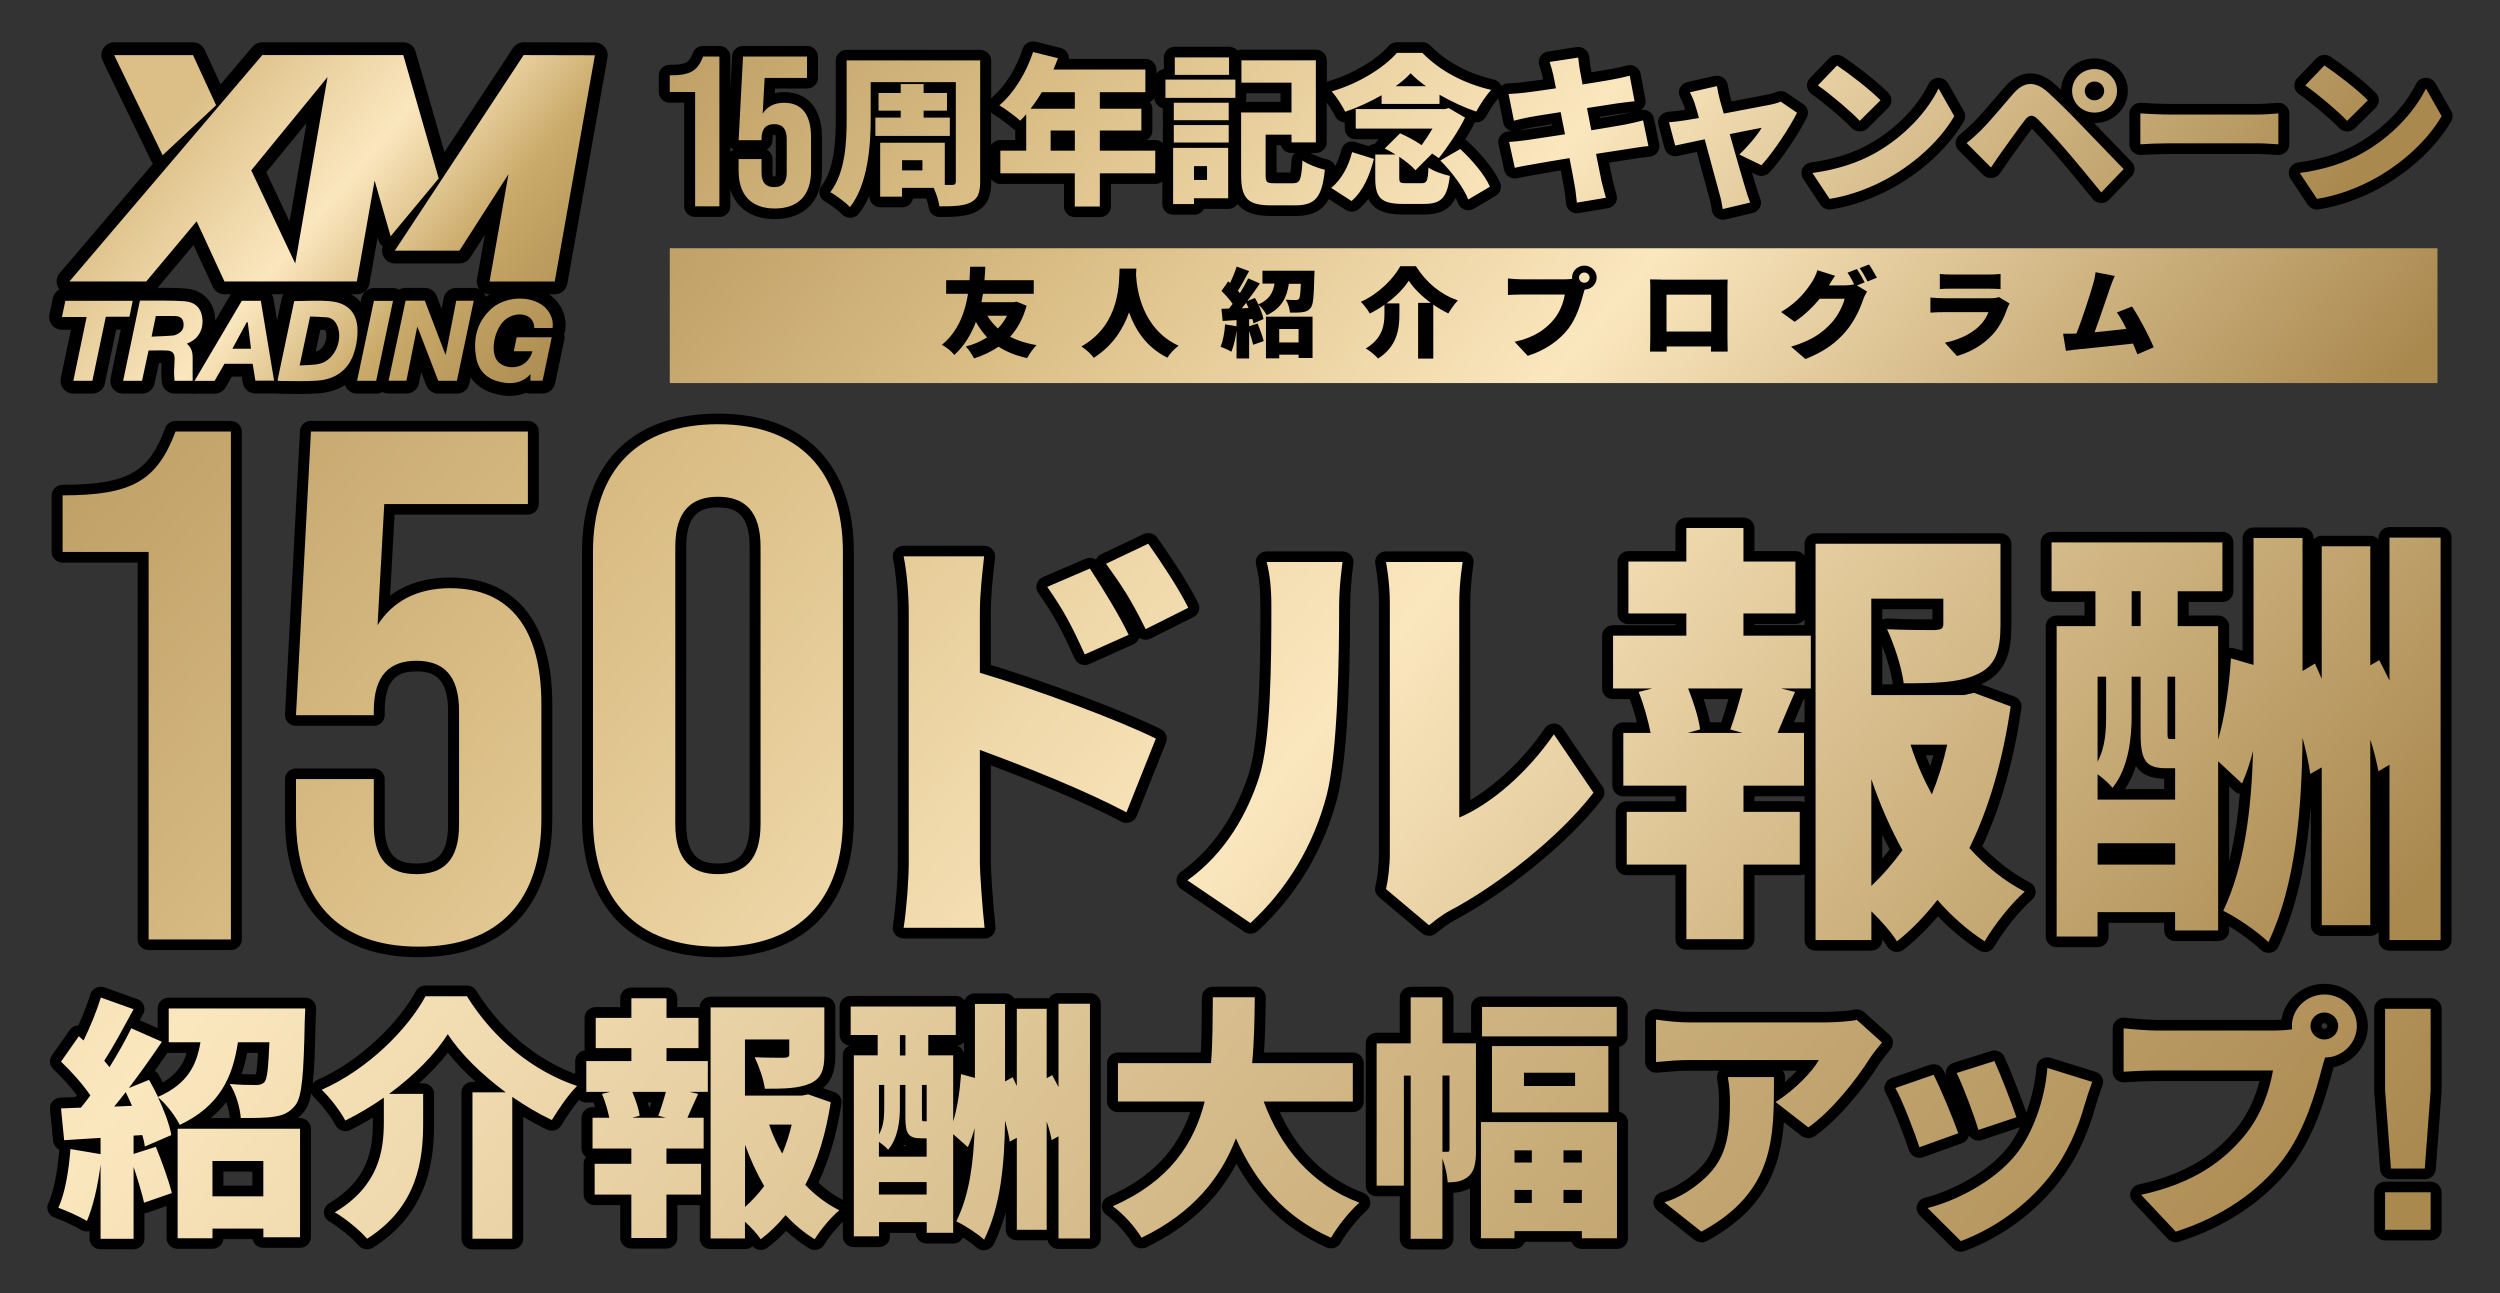 <?xml version="1.0" encoding="UTF-8"?><svg id="_レイヤー_3" xmlns="http://www.w3.org/2000/svg" xmlns:xlink="http://www.w3.org/1999/xlink" viewBox="0 0 580 300"><rect x="0" y="0" width="580" height="300" fill="#333333" stroke="none"/><defs><style>.cls-1{fill:none;stroke:#000;stroke-linejoin:round;stroke-width:5.94px;}.cls-2{fill:url(#_名称未設定グラデーション_40-9);}.cls-3{fill:url(#_名称未設定グラデーション_10-4);}.cls-4{fill:url(#_名称未設定グラデーション_40-6);}.cls-5{fill:url(#_名称未設定グラデーション_2);}.cls-6{fill:url(#_名称未設定グラデーション_40-2);}.cls-7{fill:url(#_名称未設定グラデーション_77-3);}.cls-8{fill:url(#_名称未設定グラデーション_40-7);}.cls-9{fill:url(#_名称未設定グラデーション_40);}.cls-10{fill:url(#_名称未設定グラデーション_40-10);}.cls-11{fill:url(#_名称未設定グラデーション_40-5);}.cls-12{fill:url(#_名称未設定グラデーション_10-5);}.cls-13{fill:url(#_名称未設定グラデーション_10-6);}.cls-14{fill:url(#_名称未設定グラデーション_77-2);}.cls-15{fill:url(#_名称未設定グラデーション_40-8);}.cls-16{fill:url(#_名称未設定グラデーション_10-7);}.cls-17{fill:url(#_名称未設定グラデーション_10-3);}.cls-18{fill:url(#_名称未設定グラデーション_10-8);}.cls-19{fill:url(#_名称未設定グラデーション_40-4);}.cls-20{fill:url(#_名称未設定グラデーション_10);}.cls-21{fill:url(#_名称未設定グラデーション_40-3);}.cls-22{fill:url(#_名称未設定グラデーション_10-9);}.cls-23{fill:url(#_名称未設定グラデーション_111);}.cls-24{fill:url(#_名称未設定グラデーション_77);}.cls-25{fill:url(#_名称未設定グラデーション_10-2);}</style><linearGradient id="_名称未設定グラデーション_77" x1="-34.07" y1="-257.8" x2="922.15" y2="544.57" gradientUnits="userSpaceOnUse"><stop offset=".23" stop-color="#aa894f"/><stop offset=".34" stop-color="#dbbf87"/><stop offset=".42" stop-color="#fbe7be"/><stop offset=".54" stop-color="#aa894f"/></linearGradient><linearGradient id="_名称未設定グラデーション_77-2" x1="-23.71" y1="-289.49" x2="895.81" y2="482.09" xlink:href="#_名称未設定グラデーション_77"/><linearGradient id="_名称未設定グラデーション_111" x1="-237.35" y1="-184.32" x2="1046.27" y2="892.79" gradientUnits="userSpaceOnUse"><stop offset=".06" stop-color="#aa894f"/><stop offset=".17" stop-color="#dbbf87"/><stop offset=".29" stop-color="#fbe7be"/><stop offset=".54" stop-color="#aa894f"/></linearGradient><linearGradient id="_名称未設定グラデーション_77-3" x1="-284.97" y1="-319.82" x2="1113.79" y2="853.9" xlink:href="#_名称未設定グラデーション_77"/><linearGradient id="_名称未設定グラデーション_2" x1="-2.17" y1="491.02" x2="134.64" y2="502.06" gradientTransform="translate(0 -420.22)" gradientUnits="userSpaceOnUse"><stop offset="0" stop-color="#d5e3ec"/><stop offset=".45" stop-color="#000"/><stop offset=".69" stop-color="#c7cacf"/></linearGradient><linearGradient id="_名称未設定グラデーション_10" x1="-2.05" y1="489.48" x2="134.76" y2="500.52" gradientTransform="translate(0 -420.22)" gradientUnits="userSpaceOnUse"><stop offset="0" stop-color="#d5e3ec"/><stop offset=".45" stop-color="#fff"/><stop offset=".69" stop-color="#c7cacf"/></linearGradient><linearGradient id="_名称未設定グラデーション_10-2" x1="-2.37" y1="493.47" x2="134.44" y2="504.5" xlink:href="#_名称未設定グラデーション_10"/><linearGradient id="_名称未設定グラデーション_10-3" x1="-2.59" y1="496.24" x2="134.22" y2="507.28" xlink:href="#_名称未設定グラデーション_10"/><linearGradient id="_名称未設定グラデーション_10-4" x1="-2.47" y1="494.83" x2="134.33" y2="505.86" xlink:href="#_名称未設定グラデーション_10"/><linearGradient id="_名称未設定グラデーション_10-5" x1="-2.67" y1="497.14" x2="134.14" y2="508.17" xlink:href="#_名称未設定グラデーション_10"/><linearGradient id="_名称未設定グラデーション_10-6" x1="-2.26" y1="492.09" x2="134.55" y2="503.13" xlink:href="#_名称未設定グラデーション_10"/><linearGradient id="_名称未設定グラデーション_10-7" x1="1.83" y1="441.44" x2="138.63" y2="452.47" xlink:href="#_名称未設定グラデーション_10"/><linearGradient id="_名称未設定グラデーション_10-8" x1=".74" y1="454.9" x2="137.55" y2="465.93" xlink:href="#_名称未設定グラデーション_10"/><linearGradient id="_名称未設定グラデーション_10-9" x1="1.2" y1="449.24" x2="138.01" y2="460.27" xlink:href="#_名称未設定グラデーション_10"/><linearGradient id="_名称未設定グラデーション_40" x1="3.29" y1="418.09" x2="149.43" y2="540.72" gradientTransform="translate(0 -420.22)" gradientUnits="userSpaceOnUse"><stop offset=".25" stop-color="#dbbf87"/><stop offset=".46" stop-color="#fbe7be"/><stop offset=".62" stop-color="#caaa6a"/><stop offset=".82" stop-color="#aa894f"/></linearGradient><linearGradient id="_名称未設定グラデーション_40-2" x1="11.31" y1="408.53" x2="157.45" y2="531.16" xlink:href="#_名称未設定グラデーション_40"/><linearGradient id="_名称未設定グラデーション_40-3" x1="-8.44" y1="432.06" x2="137.71" y2="554.69" xlink:href="#_名称未設定グラデーション_40"/><linearGradient id="_名称未設定グラデーション_40-4" x1="-23" y1="449.42" x2="123.14" y2="572.05" xlink:href="#_名称未設定グラデーション_40"/><linearGradient id="_名称未設定グラデーション_40-5" x1="-16.24" y1="441.35" x2="129.91" y2="563.98" xlink:href="#_名称未設定グラデーション_40"/><linearGradient id="_名称未設定グラデーション_40-6" x1="-28.18" y1="455.58" x2="117.97" y2="578.21" xlink:href="#_名称未設定グラデーション_40"/><linearGradient id="_名称未設定グラデーション_40-7" x1="-2.11" y1="424.51" x2="144.04" y2="547.14" xlink:href="#_名称未設定グラデーション_40"/><linearGradient id="_名称未設定グラデーション_40-8" x1="5.91" y1="414.96" x2="152.06" y2="537.6" xlink:href="#_名称未設定グラデーション_40"/><linearGradient id="_名称未設定グラデーション_40-9" x1="4.31" y1="416.87" x2="150.45" y2="539.5" xlink:href="#_名称未設定グラデーション_40"/><linearGradient id="_名称未設定グラデーション_40-10" x1="30.84" y1="385.25" x2="176.98" y2="507.88" xlink:href="#_名称未設定グラデーション_40"/></defs><rect class="cls-24" x="155.39" y="57.59" width="410.1" height="31.28"/><path d="M238.17,70.92c-.81,2.96-2.11,5.34-3.82,7.2,1.71.9,3.75,1.55,6.13,1.95-.74.7-1.71,2.11-2.18,3.01-2.62-.58-4.81-1.46-6.64-2.65-1.67,1.15-3.56,2.04-5.69,2.72-.42-.83-1.23-2.09-1.9-2.76,1.83-.47,3.49-1.19,4.95-2.13-.99-1.05-1.87-2.24-2.61-3.59-1.04,2.78-2.62,5.5-5,7.68-.69-.88-1.74-1.71-2.89-2.36,3.93-3.16,5.44-7.88,6.06-11.83h-5.07v-3.16h5.42c.09-1.3.09-2.38.14-3.12h3.52c-.05.81-.07,1.89-.19,3.12h11.43v3.16h-11.78c-.12.63-.21,1.28-.35,1.95h7.54l.6-.13,2.31.94ZM229.07,73.25c.67,1.1,1.48,2.09,2.45,2.96.83-.88,1.55-1.86,2.11-2.96h-4.56Z"/><path d="M263.63,62.32c-.02.43-.05.92-.07,1.48.19,3.23,1.3,12.46,9.88,16.41-1.09.79-2.08,1.88-2.59,2.78-4.93-2.42-7.52-6.6-8.91-10.53-1.32,3.77-3.73,7.72-8.19,10.55-.6-.85-1.69-1.86-2.87-2.63,9.21-5.18,8.7-15.13,8.86-18.07h3.89Z"/><path d="M304.97,62.86s-.02.76-.05,1.12c-.09,4.65-.23,6.69-.83,7.43-.53.67-1.11.9-1.9,1.01-.65.11-1.76.11-2.92.11-.07-.94-.44-2.2-.97-3.01.93.09,1.83.09,2.29.09.32,0,.55-.04.76-.25.25-.29.35-1.28.44-3.52h-2.78c-.46,3.05-1.57,5.61-5.14,7.29-.37-.76-1.23-1.89-1.92-2.45.55,1.19,1.02,2.42,1.18,3.34l-2.34,1.01c-.05-.31-.12-.65-.23-1.01l-.76.04v1.62l1.97-.63c.53,1.3,1.13,2.96,1.41,4.08l-2.45.85c-.18-.85-.56-2.04-.93-3.16v6.35h-2.92v-6.55c-.23,1.86-.67,3.75-1.2,4.98-.58-.36-1.83-.92-2.52-1.17.6-1.3.93-3.32,1.06-5.18l2.66.45v-1.44l-3.22.2-.28-2.81,1.76-.07c.28-.34.56-.7.83-1.08-.67-.99-1.69-2.13-2.59-2.99l1.57-2.24.42.38c.6-1.23,1.18-2.65,1.53-3.79l2.89,1.03c-.86,1.57-1.78,3.3-2.59,4.56.16.18.32.38.46.56.74-1.19,1.41-2.38,1.92-3.43l2.71,1.19c-.88,1.3-1.9,2.74-2.92,4.08l1.78-.72c.28.47.53.99.79,1.5,2.64-1.14,3.42-2.85,3.75-4.83h-2.8v-2.99h12.06ZM289.67,71.46c-.19-.4-.37-.83-.56-1.21-.35.45-.69.88-1.02,1.28l1.57-.07ZM293.7,73.47h10.81v9.58h-3.24v-.76h-4.49v.85h-3.08v-9.67ZM296.78,76.33v3.12h4.49v-3.12h-4.49Z"/><path d="M328.51,61.78c2.41,3.86,5.88,6.62,9.72,7.92-.86.88-1.6,2-2.22,3.01-1.18-.56-2.36-1.26-3.49-2.04v12.52h-3.52v-12.93h2.94c-2.13-1.57-4-3.41-5.11-5.14-1.13,1.8-2.99,3.66-5.18,5.27h3.01v2.58c0,3.19-.46,7.38-4.95,10.21-.6-.72-1.94-1.82-2.85-2.33,3.91-2.33,4.33-5.48,4.33-7.97v-2.16c-1.06.74-2.22,1.44-3.4,2.02-.42-.81-1.37-2.04-2.08-2.72,4.12-1.82,7.61-5.39,9.16-8.26h3.66Z"/><path d="M367.56,61.62c1.57,0,2.87,1.26,2.87,2.78s-1.3,2.78-2.8,2.78c-.12.34-.21.67-.28.94-.56,2.11-1.5,5.52-3.49,8.12-2.08,2.72-5.35,5.03-9.42,6.31l-3.05-3.25c4.65-1.01,7.27-2.99,9.09-5.18,1.48-1.77,2.25-3.99,2.55-5.79h-10.18c-1.13,0-2.41.07-3.01.11v-3.84c.72.09,2.25.2,3.01.2h10.21c.39,0,1.04-.02,1.67-.11-.02-.09-.02-.18-.02-.29,0-1.53,1.3-2.78,2.87-2.78ZM367.56,65.6c.67,0,1.23-.54,1.23-1.19s-.56-1.19-1.23-1.19-1.23.54-1.23,1.19.56,1.19,1.23,1.19Z"/><path d="M385.48,64.88h12.91c.63,0,1.5,0,2.43-.02-.05.74-.05,1.66-.05,2.42v10.95c0,.96.05,3.34.05,3.34h-3.89s.02-.52.05-1.19h-10.32v1.19h-3.86s.07-2.16.07-3.39v-10.91c0-.72,0-1.75-.05-2.45.95.02,1.99.04,2.66.04ZM386.63,76.91h10.37v-8.55h-10.37v8.55Z"/><path d="M432.58,65.51l-1.78.72,2.36,1.41c-.3.49-.67,1.17-.9,1.84-.63,1.86-1.87,4.83-4,7.36-2.25,2.67-5.05,4.74-9.4,6.46l-3.33-2.87c5-1.48,7.41-3.39,9.37-5.52,1.46-1.57,2.75-4.15,3.05-5.61h-5.76c-1.64,2-3.7,3.93-5.83,5.36l-3.15-2.27c4.1-2.45,5.97-5.14,7.2-7.03.42-.63.97-1.8,1.23-2.67l4.1,1.3c-.53.72-1.09,1.64-1.43,2.22h3.73c.69,0,1.53-.09,2.13-.25-.44-.88-1.02-1.95-1.55-2.69l2.18-.85c.58.83,1.39,2.29,1.81,3.08ZM435.45,64.41l-2.18.9c-.46-.92-1.2-2.24-1.83-3.1l2.17-.85c.6.85,1.43,2.29,1.83,3.05Z"/><path d="M465.72,71.5c-.76,2.15-1.74,4.26-3.45,6.13-2.29,2.49-5.3,4.13-8.26,4.96l-2.8-3.08c3.61-.74,6.29-2.22,7.96-3.84,1.13-1.1,1.76-2.22,2.15-3.25h-10.53c-.58,0-1.9.02-2.94.11v-3.5c1.06.09,2.15.16,2.94.16h11.01c.88,0,1.57-.11,1.94-.27l2.48,1.5c-.18.34-.42.81-.51,1.08ZM452.63,63.69h8.77c.74,0,2.06-.04,2.73-.13v3.5c-.65-.04-1.9-.09-2.78-.09h-8.72c-.79,0-1.9.02-2.59.09v-3.5c.65.09,1.78.13,2.59.13Z"/><path d="M489.54,66.76c-.79,2.22-2.48,7.34-3.59,10.32,2.48-.22,5.23-.54,7.36-.79-.74-1.5-1.5-2.87-2.2-3.79l3.52-1.39c1.67,2.49,3.93,6.85,5.04,9.45l-3.79,1.64c-.28-.74-.63-1.59-1.02-2.49-3.82.45-10.46,1.1-13.26,1.39-.58.07-1.55.2-2.31.29l-.65-3.97c.83,0,1.97,0,2.75-.02.11,0,.23,0,.35-.02,1.34-3.37,3.15-9,3.84-11.4.35-1.19.49-2,.6-2.83l4.44.88c-.35.74-.72,1.71-1.09,2.74Z"/><path d="M399.68,50.97c-.51,0-1-.15-1.43-.43-.59-.39-.99-1.01-1.09-1.7-.16-1.16-.42-2.37-.69-3.23-.36-1.25-.94-3.44-1.63-5.98-.37-1.39-.77-2.89-1.18-4.39-1.96.42-3.58.77-4.48.96-.18.04-.36.06-.54.06-1.13,0-2.16-.74-2.46-1.85l-1.43-5.41c-.19-.7-.04-1.44.38-2.03s1.1-.97,1.85-1.03c1.34-.12,2.35-.23,3.56-.43.11-.02.25-.04.41-.06-.04-.12-.14-.43-.15-.47-.18-.66-.52-1.45-1.02-2.43-.35-.67-.36-1.47-.03-2.15.33-.68.96-1.18,1.72-1.35l6.27-1.43c.19-.04.39-.06.58-.06.5,0,1,.15,1.43.43.59.39.98,1,1.09,1.68.12.81.34,1.7.54,2.57l.06.25c.1.32.2.67.3,1.03,3.78-.71,7.31-1.38,8.64-1.66.69-.13,1.34-.35,1.66-.5.34-.16.71-.23,1.08-.23.52,0,1.03.15,1.46.45l3.79,2.59c1.02.69,1.37,2,.82,3.09-1.74,3.49-5.72,9.58-8.65,12.74-.49.53-1.19.82-1.89.82-.38,0-.77-.08-1.13-.26l-1.05-.51c.35,1.22.65,2.22.86,2.88.23.77.81,2.57,1.07,3.22.26.66.21,1.4-.13,2.02-.34.63-.94,1.08-1.65,1.25l-6.35,1.5c-.2.05-.4.07-.6.07ZM179.75,50.83c-5.28,0-8.92-2.49-10.31-6.84v3.88c0,1.36-1.14,2.46-2.54,2.46h-5.63c-1.4,0-2.54-1.1-2.54-2.46v-24.05h-3.35c-1.4,0-2.54-1.1-2.54-2.46v-3.87c0-1.36,1.14-2.46,2.54-2.46,4.11,0,4.55-.66,5.35-2.76.37-.97,1.32-1.61,2.38-1.61h3.79c1.4,0,2.54,1.1,2.54,2.46v7.43l.4-7.55c.07-1.31,1.18-2.34,2.54-2.34h14.85c1.4,0,2.54,1.1,2.54,2.46v4.96c0,1.36-1.14,2.46-2.54,2.46h-7.42l-.06,1.06c.68-.15,1.4-.23,2.16-.23,5.5,0,8.79,3.89,8.79,10.41v7.85c0,7.01-4.09,11.2-10.94,11.2ZM179.33,40.92c.06,0,.15.02.27.02s.21,0,.27-.02c.04-.12.11-.39.11-.89v-7.8c0-.54-.07-.83-.12-.94-.05,0-.14-.02-.26-.02s-.2,0-.26.02c-.05.12-.12.4-.12.94v.3c0,.95-.55,1.77-1.36,2.18.81.41,1.36,1.24,1.36,2.18v3.13c0,.5.06.77.11.89ZM169.45,35.27c.21-.23.46-.42.74-.56-.25-.13-.47-.29-.67-.49-.02-.02-.05-.05-.07-.07v1.12ZM197.2,50.52c-.72,0-1.42-.3-1.9-.83-.71-.77-2.87-2.41-3.86-2.92-.65-.34-1.12-.93-1.29-1.63s0-1.43.44-2.01c3.3-4.32,3.3-11.88,3.3-15.51v-13.6c0-1.36,1.14-2.46,2.54-2.46h30.98c1.4,0,2.54,1.1,2.54,2.46v8.78c.08-.09.16-.17.25-.24,2.89-2.41,5.59-6.72,7.06-11.23.34-1.05,1.34-1.72,2.42-1.72.21,0,.42.02.63.08l5.77,1.43c.69.17,1.27.61,1.61,1.22.23.41.33.87.3,1.33h17.76c1.4,0,2.54,1.1,2.54,2.46v.95c.39-.56,1.01-.96,1.73-1.06v-2.71c0-1.36,1.14-2.46,2.54-2.46h12.59c.77,0,1.46.33,1.92.85.29-.11.61-.18.94-.18h17.27c1.4,0,2.54,1.1,2.54,2.46v5.01c.13-.06.28-.12.42-.16,5.32-1.52,11.04-4.87,13.92-8.17.48-.55,1.19-.87,1.94-.87h5.89c.7,0,1.36.28,1.84.77,3.71,3.8,8.81,6.53,14.74,7.9.81.19,1.46.74,1.77,1.48.42-.36.96-.57,1.52-.6,1.37-.08,2.51-.15,3.61-.28.96-.12,2.62-.34,4.53-.62-.04-.22-.08-.41-.11-.57-.24-.99-.48-1.84-.78-2.75-.23-.68-.13-1.43.26-2.04.39-.61,1.03-1.03,1.77-1.14l6.62-1.01c.13-.02.26-.03.4-.03.54,0,1.06.17,1.5.48.55.39.91.97,1.01,1.62.05.3.09.68.14,1.11.08.64.16,1.36.26,1.85.01.05.02.11.03.16.02.17.06.39.11.66,1.83-.29,3.39-.56,4.34-.73,1.28-.23,2.94-.59,3.88-.85.23-.06.46-.09.7-.09.47,0,.93.13,1.34.37.61.37,1.03.97,1.16,1.65l1.12,5.93c.13.69-.05,1.39-.49,1.95-.16.2-.35.38-.56.52.17-.03.35-.05.52-.05.47,0,.93.12,1.33.36.6.36,1.02.94,1.16,1.61l1.24,5.97c.14.7-.03,1.42-.47,1.98-.44.56-1.12.91-1.85.96-.84.05-2.2.27-3.39.45,0,0-4.97.77-5.94.92.32,1.62.59,2.96.78,3.82.17.72.42,1.62.66,2.54l.32,1.18c.18.67.06,1.37-.33,1.95s-1,.97-1.7,1.09l-6.74,1.13c-.14.02-.29.04-.43.04-.54,0-1.07-.17-1.51-.48-.56-.4-.92-1-1.01-1.67-.07-.56-.13-1.1-.19-1.62-.09-.8-.16-1.55-.29-2.15,0-.03-.01-.06-.02-.09-.13-.81-.4-2.2-.73-3.94-2.74.46-4.93.83-6.07,1.05-1.56.27-3.11.54-3.95.75-.21.05-.43.08-.64.08-.47,0-.93-.13-1.33-.37-.59-.35-1.01-.93-1.15-1.58l-1.32-6.01c-.16-.71.02-1.45.48-2.03.46-.57,1.16-.92,1.91-.95.2,0,.44-.02.71-.04-.29-.06-.58-.17-.84-.32-.6-.36-1.02-.95-1.15-1.62l-1.14-5.68c-.89,1.01-1.93,2.54-2.88,4.27-.45.82-1.33,1.3-2.24,1.3-.1,0-.2,0-.3-.02-.58,1.19-1.37,2.59-2.27,4.03.22.11.42.25.61.42,1.32,1.23,5.77,5.55,7.49,9.59.48,1.12.04,2.41-1.03,3.04l-5.03,2.97c-.4.24-.86.36-1.32.36-.28,0-.57-.05-.84-.14-.72-.25-1.29-.79-1.54-1.48-.14-.37-.33-.79-.57-1.24-1.18,2.43-3.31,3.87-7.34,3.87h-4.84c-4.26,0-6.84-1.1-8.07-3.63-.62.83-1.34,1.62-2.17,2.33-.48.41-1.08.62-1.69.62-.49,0-.98-.14-1.4-.41l-3.9-2.51c-1.33,2.51-3.64,3.93-7.75,3.93h-5.69c-3.74,0-6.25-.86-7.73-2.79-.45.69-1.24,1.14-2.14,1.14h-5.67c-.42.8-1.28,1.35-2.27,1.35h-4.84c-1.4,0-2.54-1.1-2.54-2.46v-5.22c-.44.34-.99.55-1.6.55h-10.32v5.24c0,1.36-1.14,2.46-2.54,2.46h-5.81c-1.4,0-2.54-1.1-2.54-2.46v-5.24h-14.73c-.9,0-1.69-.46-2.14-1.14v.59c0,2.56-.42,5.4-3.55,7.02-2.23,1.11-4.9,1.19-8.44,1.19-1.28,0-2.36-.92-2.52-2.15-.07-.53-.28-1.32-.55-2.13h-3.1c-.21,1.15-1.25,2.03-2.5,2.03h-5.07c-1.4,0-2.54-1.1-2.54-2.46v-.25c-.69,1.6-1.51,3-2.45,4.19-.46.58-1.17.94-1.92.97-.03,0-.06,0-.09,0ZM299.38,40.03c.14-.89.23-2.36.26-2.94.04-.61.31-1.18.74-1.6h-.76c-1.17,0-2.15-.76-2.45-1.8h-1.01v6.34h3.22ZM304.06,35.5c.96.55,2.67,1.22,3.86,1.48.87.19,1.54.79,1.83,1.56.62-1.13,1.11-2.42,1.45-3.82.16-.67.61-1.24,1.22-1.57.38-.21.81-.32,1.25-.32.26,0,.52.04.78.12l3.06.95c.41-.3.91-.49,1.46-.51.12-.24.28-.46.47-.65l.44-.43h-5.36c-1.4,0-2.54-1.1-2.54-2.46v-1.44c-.92-.04-1.78-.56-2.2-1.41-.41-.85-1.21-2.16-1.98-3.2v9.24c0,1.36-1.14,2.46-2.54,2.46h-1.21ZM229.94,33.63c.45-.69,1.24-1.14,2.14-1.14h3.46v-2.29c-.21-.1-.4-.23-.58-.39-.95-.86-3.23-2.57-4.42-3.26-.23-.13-.43-.3-.61-.49v7.57ZM268.02,32.49c.68,0,1.3.26,1.76.69,0-.03,0-4.16,0-4.16,0-.19.02-.38.07-.56-.04-.18-.07-.37-.07-.56v-2.79c-1.09-.26-1.91-1.2-1.94-2.33-.27.38-.64.69-1.08.88.37.43.59.98.59,1.58v5.07c0,.96-.56,1.79-1.38,2.19h2.06ZM360.04,28.82c-2.14.33-3.81.61-4.54.74-1.1.22-1.98.41-3.08.69.58-.07,1.16-.14,1.67-.21,0,0,4.72-.72,6.01-.91-.02-.1-.04-.2-.06-.3ZM371.23,27.38c2.35-.39,4.14-.7,5.24-.9.67-.13,1.38-.29,2.06-.44-.51.06-1.1.14-1.64.21-.49.06-.96.13-1.37.18-.78.12-4.35.68-4.35.68.02.09.04.19.06.28ZM297.08,23.62v-1.98h-7.93v1.07c0,.32-.06.63-.18.92h8.11ZM537.53,48.61c-.85,0-1.66-.42-2.14-1.13l-3.99-6.01c-.47-.71-.54-1.6-.17-2.37.36-.76,1.1-1.3,1.96-1.41,5.03-.66,9.84-2.18,13.55-4.27,5.99-3.36,11.14-8.57,13.77-13.95.41-.84,1.27-1.38,2.22-1.41.03,0,.05,0,.08,0,.92,0,1.78.49,2.23,1.28l3.64,6.42c.42.75.42,1.65-.01,2.4-3.34,5.74-9.16,11.26-15.99,15.15-4.57,2.61-9.94,4.53-14.75,5.27-.13.02-.27.03-.4.03ZM424.46,48.61c-.85,0-1.66-.42-2.14-1.13l-3.99-6.01c-.47-.71-.53-1.6-.17-2.37.36-.76,1.1-1.3,1.96-1.41,5.03-.66,9.84-2.18,13.55-4.27,5.99-3.36,11.14-8.57,13.77-13.95.41-.84,1.27-1.38,2.22-1.41.03,0,.05,0,.08,0,.92,0,1.78.49,2.23,1.28l3.64,6.42c.42.75.42,1.65-.01,2.4-3.34,5.74-9.16,11.26-15.99,15.15-4.57,2.61-9.94,4.53-14.75,5.27-.13.02-.27.03-.4.03ZM487.41,47.1c-.74-.03-1.43-.36-1.89-.92-.7-.85-1.46-1.77-2.23-2.71-1.99-2.42-4.05-4.93-5.6-6.72-2.06-2.4-4.86-5.44-6.28-6.91-.97,1.28-2.34,3.18-3.46,4.74-.49.68-.95,1.32-1.34,1.86-.9,1.28-1.86,2.69-2.59,3.76-.42.63-1.12,1.03-1.89,1.1-.08,0-.16.01-.24.01-.69,0-1.35-.27-1.83-.75l-5.65-5.67c-.5-.5-.75-1.17-.71-1.86.04-.69.38-1.33.93-1.76,1.13-.89,1.98-1.68,3.25-2.91,1.21-1.17,3.12-3.41,5.15-5.79.66-.78,1.34-1.57,2.02-2.35,1.84-2.12,3.86-3.2,6.01-3.2,1.98,0,3.9.88,5.88,2.68.4.37.81.75,1.22,1.14.13-4.04,3.55-7.29,7.73-7.29s7.77,3.38,7.77,7.53-3.48,7.5-7.77,7.5h-.02c2.55,2.66,6.01,6.23,8.65,8.96.92.94.92,2.42,0,3.37l-5.19,5.41c-.48.5-1.16.79-1.86.79-.03,0-.06,0-.09,0ZM496.56,35.95c-.64,0-1.26-.23-1.73-.66-.52-.47-.81-1.12-.81-1.8v-7.17c0-.69.29-1.34.81-1.81.47-.42,1.09-.66,1.73-.66.06,0,.13,0,.19,0,1.47.11,4.65.26,6.51.26h20.56c1.24,0,2.59-.11,3.68-.19.34-.03.64-.05.91-.07.06,0,.12,0,.18,0,.64,0,1.26.24,1.73.66.52.47.81,1.12.81,1.8v7.17c0,.67-.28,1.31-.78,1.78-.47.44-1.11.69-1.76.69-.03,0-.07,0-.1,0-.36-.01-.85-.04-1.41-.08-1.02-.06-2.28-.14-3.25-.14h-20.56c-2.15,0-5,.11-6.51.22-.06,0-.12,0-.19,0ZM544.5,30.5c-.7-.01-1.36-.3-1.83-.8-1.92-2.04-6.71-6.09-9.31-7.88-.6-.41-.98-1.05-1.06-1.76-.07-.71.17-1.41.67-1.93l4.45-4.62c.5-.51,1.17-.78,1.86-.78.5,0,.99.14,1.43.43,2.65,1.75,7.92,5.76,10.49,8.43.93.96.91,2.46-.04,3.41l-4.8,4.77c-.48.47-1.13.74-1.82.74h-.04ZM431.43,30.5c-.7-.01-1.36-.3-1.83-.8-1.92-2.04-6.71-6.09-9.31-7.88-.6-.41-.98-1.05-1.06-1.76-.07-.71.17-1.41.67-1.93l4.45-4.62c.5-.51,1.17-.78,1.86-.78.5,0,.99.14,1.43.43,2.65,1.75,7.92,5.76,10.49,8.43.93.96.91,2.46-.04,3.41l-4.8,4.77c-.48.48-1.13.74-1.82.74h-.04Z"/><path class="cls-14" d="M227.4,42.12c0,2.67-.54,3.98-2.21,4.85-1.67.83-3.95.9-7.24.9-.15-1.16-.74-2.97-1.32-4.28h-7.36v2.03h-5.07v-12.51h14.99v9.8h1.67c.66,0,.89-.23.89-.83v-23.02h-19.75v8.56c0,6.16-.66,15.17-4.8,20.43-.93-1.01-3.33-2.82-4.57-3.46,3.52-4.62,3.79-11.64,3.79-16.98v-13.6h30.98v28.09ZM208.97,27.29v-1.62h-5.15v-4.09h5.15v-2.07h5.31v2.07h5.42v4.09h-5.42v1.62h6.08v4.24h-17.27v-4.24h5.89ZM214,37.17h-4.72v2.37h4.72v-2.37ZM268.02,40.21h-12.86v7.7h-5.81v-7.7h-17.27v-5.26h6v-8.45c-.46.53-.93,1.05-1.39,1.5-1.08-.98-3.49-2.78-4.84-3.57,3.37-2.82,6.27-7.59,7.82-12.36l5.77,1.43c-.31.86-.66,1.77-1.05,2.63h21.34v5.26h-10.57v3.83h9.64v5.07h-9.64v4.66h12.86v5.26ZM241.69,21.39c-.81,1.39-1.7,2.67-2.59,3.83h10.26v-3.83h-7.67ZM249.36,34.95v-4.66h-5.61v4.66h5.61ZM270.38,18.46h16.23v4.24h-16.23v-4.24ZM284.94,45.99h-7.94v1.35h-4.84v-13.03h12.78v11.68ZM272.32,23.83h12.74v4.06h-12.74v-4.06ZM272.32,29.01h12.74v4.06h-12.74v-4.06ZM285.14,17.37h-12.59v-4.06h12.59v4.06ZM277.01,38.55v3.19h3.02v-3.19h-3.02ZM300.05,42.5c1.59,0,1.86-.83,2.13-5.26,1.2.86,3.64,1.8,5.19,2.14-.66,6.35-2.17,8.26-6.85,8.26h-5.69c-5.27,0-6.89-1.54-6.89-7.02v-14.53h11.69v-6.91h-11.62v-5.18h17.27v19.04h-5.65v-1.8h-6v9.35c0,1.69.27,1.92,1.97,1.92h4.45ZM308.84,43.59c2.4-1.95,4.03-5,4.84-8.3l5.07,1.58c-.97,3.72-2.4,7.36-5.19,9.77l-4.72-3.04ZM320.53,22.1c-2.63,1.5-5.54,2.85-8.44,3.83-.66-1.35-2.05-3.53-3.14-4.73,6.2-1.77,12.12-5.48,15.14-8.94h5.89c4.3,4.39,9.99,7.21,15.99,8.6-1.32,1.39-2.59,3.42-3.48,5.03-2.67-.9-5.73-2.29-8.52-3.91v2.14h-13.44v-2.03ZM329.82,42.5c1.2,0,1.43-.45,1.59-3.64,1.08.83,3.45,1.62,4.96,1.95-.62,5.15-2.05,6.5-6.04,6.5h-4.84c-5.23,0-6.43-1.54-6.43-6.01v-5.45h4.72c-.85-.53-1.7-.98-2.52-1.39l3.56-3.53c1.59.68,3.45,1.69,5,2.74.85-1.16,1.74-2.52,2.52-3.83h-17.81v-4.54h20.72l.85-.23,3.79,2.22c-1.39,2.89-3.99,6.8-6.08,9.39-.43-.3-.97-.68-1.55-1.05l-3.87,3.87c-.81-.94-2.21-2.07-3.76-3.12v4.85c0,1.16.23,1.28,1.63,1.28h3.56ZM330.83,20c-1.39-.98-2.59-1.99-3.56-3-.93,1.01-2.13,2.03-3.48,3h7.05ZM338.77,34.57c2.75,2.55,5.73,6.01,6.89,8.75l-5.03,2.97c-.97-2.59-3.76-6.35-6.47-9.05l4.61-2.67ZM359.52,14.37l6.62-1.01c.12.75.23,2.14.43,3.08.08.56.31,1.69.58,3.15,2.98-.45,5.61-.9,6.85-1.13,1.28-.23,3.02-.6,4.1-.9l1.12,5.93c-1.01.08-2.79.34-4.03.49-1.47.23-4.1.64-7.01,1.09.31,1.65.66,3.38,1.01,5.15,3.21-.53,6.12-1.01,7.75-1.31,1.51-.3,3.14-.68,4.26-.98l1.24,5.97c-1.16.07-2.94.38-4.41.6-1.7.26-4.57.71-7.75,1.2.54,2.74,1.01,5.07,1.28,6.35.27,1.13.66,2.52,1.01,3.83l-6.74,1.13c-.19-1.47-.27-2.82-.5-3.94-.19-1.16-.66-3.53-1.2-6.39-3.68.6-7.01,1.16-8.6,1.46-1.74.3-3.21.56-4.1.79l-1.32-6.01c1.08-.04,3.02-.26,4.34-.45,1.7-.26,4.99-.75,8.63-1.31-.35-1.73-.7-3.49-1.01-5.15-3.21.49-6,.94-7.05,1.13-1.32.26-2.36.49-3.79.86l-1.24-6.2c1.36-.08,2.59-.15,3.79-.3,1.24-.15,4.03-.53,7.2-1.01-.27-1.39-.5-2.48-.62-3.12-.27-1.13-.54-2.07-.85-3ZM398.98,23.08c.27.9.58,2.03.93,3.27,4.57-.86,9.37-1.77,11-2.1.77-.15,1.63-.41,2.21-.68l3.79,2.59c-1.66,3.34-5.5,9.2-8.25,12.17l-5.15-2.48c1.74-1.58,4.3-4.58,5.19-6.2-.89.15-3.91.75-7.4,1.46,1.43,5.03,2.94,10.4,3.6,12.51.19.64.81,2.59,1.12,3.38l-6.35,1.5c-.15-1.09-.43-2.48-.77-3.61-.62-2.18-2.05-7.62-3.41-12.58-2.98.64-5.62,1.2-6.85,1.46l-1.43-5.41c1.28-.11,2.4-.23,3.76-.45.5-.08,1.66-.26,3.18-.53-.31-1.2-.62-2.29-.89-3.08-.27-.98-.74-1.99-1.2-2.89l6.27-1.43c.15,1.01.43,2.1.66,3.08ZM434.96,35.55c6.97-3.91,12.2-9.73,14.79-15.02l3.64,6.42c-3.1,5.33-8.6,10.55-15.06,14.23-3.95,2.25-8.98,4.21-13.86,4.96l-3.99-6.01c5.69-.75,10.69-2.44,14.48-4.58ZM436.27,23.27l-4.8,4.77c-2.05-2.18-6.93-6.31-9.72-8.23l4.45-4.62c2.67,1.77,7.75,5.67,10.07,8.07ZM459.7,30.1c1.7-1.65,4.53-5.07,7.32-8.3,2.44-2.82,5-3.23,8.21-.3,2.75,2.52,5.5,5.3,7.86,7.78,2.59,2.7,6.62,6.87,9.6,9.95l-5.19,5.41c-2.52-3.04-5.69-6.95-7.86-9.46-2.28-2.67-5.61-6.27-6.89-7.55-1.12-1.09-1.97-1.05-2.94.19-1.36,1.73-3.79,5.18-5.27,7.21-.93,1.31-1.9,2.74-2.63,3.83l-5.65-5.67c1.24-.98,2.17-1.84,3.45-3.08ZM485.92,16.02c2.9,0,5.23,2.25,5.23,5.07s-2.32,5.03-5.23,5.03-5.19-2.22-5.19-5.03,2.28-5.07,5.19-5.07ZM485.92,23.27c1.24,0,2.25-.98,2.25-2.18s-1.01-2.18-2.25-2.18-2.25.98-2.25,2.18,1.01,2.18,2.25,2.18ZM503.26,26.57h20.56c1.74,0,3.64-.19,4.76-.26v7.17c-1.01-.04-3.18-.23-4.76-.23h-20.56c-2.21,0-5.11.11-6.7.23v-7.17c1.55.11,4.8.26,6.7.26ZM548.03,35.55c6.97-3.91,12.2-9.73,14.79-15.02l3.64,6.42c-3.1,5.33-8.6,10.55-15.06,14.23-3.95,2.25-8.98,4.21-13.86,4.96l-3.99-6.01c5.69-.75,10.69-2.44,14.48-4.58ZM549.34,23.27l-4.8,4.77c-2.05-2.18-6.93-6.31-9.72-8.23l4.45-4.62c2.67,1.77,7.75,5.67,10.07,8.07ZM161.27,21.35h-5.89v-3.87c4.76,0,6.45-.99,7.73-4.37h3.79v34.76h-5.63v-26.51ZM171.36,39.63v-2.73h5.32v3.13c0,2.48,1.13,3.38,2.92,3.38s2.92-.89,2.92-3.38v-7.8c0-2.48-1.13-3.43-2.92-3.43s-2.92.94-2.92,3.43v.3h-5.32l1.02-19.41h14.85v4.96h-9.83l-.46,8.29c1.02-1.64,2.71-2.53,4.97-2.53,4.15,0,6.25,2.83,6.25,7.94v7.85c0,5.56-2.87,8.74-8.4,8.74s-8.4-3.18-8.4-8.74Z"/><path d="M454.92,290.39c-.67,0-1.33-.26-1.82-.74l-7.72-7.67c-.64-.63-.87-1.54-.63-2.39.24-.85.94-1.5,1.82-1.72,5.85-1.45,14.3-5.63,19-11.41,1.13-1.37,2.17-3.06,3.09-4.94,0,0-8.84,2.96-8.84,2.96-.27.09-.55.13-.83.13-.41,0-.81-.09-1.18-.28-.42-.22-.77-.54-1.01-.93-.17.81-.75,1.52-1.61,1.83l-9,3.24c-.29.1-.59.15-.88.15-.38,0-.76-.08-1.12-.25-.63-.3-1.1-.83-1.31-1.47-1.01-3.11-3.89-10.7-5.39-13.27-.37-.63-.43-1.39-.16-2.07s.82-1.21,1.53-1.46l8.88-3.07c.28-.1.57-.14.85-.14.94,0,1.83.51,2.27,1.36.19.36.39.77.59,1.2-.11-.49-.06-1.01.15-1.47.29-.65.85-1.15,1.55-1.38l8.76-2.77c.26-.08.53-.12.79-.12.97,0,1.89.54,2.31,1.44,1.23,2.62,4.06,9.9,5.1,12.96,1.23-3.35,2.07-7.03,2.34-10.53.06-.75.47-1.44,1.11-1.86.42-.28.92-.42,1.42-.42.26,0,.52.04.78.12l10.4,3.24c.65.2,1.2.66,1.5,1.26.3.6.34,1.29.11,1.92-.83,2.24-1.25,3.64-1.65,4.99-1.92,6.88-4.81,12.81-8.57,17.56-5.56,7.07-13.27,12.7-21.72,15.84-.3.11-.6.16-.91.16ZM228.3,290.09c-.65,0-1.28-.24-1.76-.68-.71-.66-1.91-1.54-3.12-2.31-.41.83-1.28,1.4-2.29,1.4h-6.14c-1.4,0-2.54-1.1-2.54-2.46h0s-5.99-.01-5.99-.01v.84c0,1.36-1.14,2.46-2.54,2.46h-5.84c-1.4,0-2.54-1.1-2.54-2.46v-3.44c-1.49,1.44-3.34,3.69-4.32,5.33-.35.58-.92.99-1.59,1.15-.2.05-.4.07-.6.07-.48,0-.95-.13-1.36-.38-1.86-1.14-3.63-2.49-5.28-4.03-1.41,1.49-2.84,2.78-4.34,3.9-.45.34-.99.51-1.55.51-.15,0-.29-.01-.44-.04-.58-.1-1.09-.38-1.47-.81-.45.41-1.06.66-1.74.66h-7.97c-1.4,0-2.54-1.1-2.54-2.46v-7.74h-5.2v7.62c0,1.36-1.14,2.46-2.54,2.46h-8.15c-1.4,0-2.54-1.1-2.54-2.46v-7.62h-5.97c-1.4,0-2.54-1.1-2.54-2.46v-7.14c0-.58.21-1.12.56-1.54-.63-.45-1.05-1.17-1.05-1.99v-7.14c0-1.36,1.14-2.46,2.54-2.46h.62c-.12-.38-.24-.74-.37-1.09h-1.71c-.63,0-1.21-.22-1.65-.59-1.55,1.87-2.94,4.01-4.13,5.94-.47.77-1.31,1.2-2.18,1.2-.38,0-.76-.08-1.12-.25-1.83-.87-3.68-1.87-5.52-2.98v28.3c0,1.36-1.14,2.46-2.54,2.46h-9.24c-1.4,0-2.54-1.1-2.54-2.46v-33.97c0-1.36,1.14-2.46,2.54-2.46h.73c-2.47-2.22-4.65-4.49-6.43-6.72-1.85,2.37-4.1,4.76-6.66,7.07h.92c1.4,0,2.54,1.1,2.54,2.46v6.78c0,9.3-1.61,20.99-14.17,28.9-.43.27-.91.4-1.38.4-.74,0-1.47-.31-1.97-.91-1.39-1.65-4.69-4.36-6.8-5.56-.77-.44-1.24-1.24-1.25-2.1,0-.86.45-1.67,1.21-2.12,8.93-5.33,10.16-12.2,10.16-18.84v-1.04c-1.74,1.05-3.49,2.02-5.24,2.88-.36.18-.76.27-1.15.27-.27,0-.54-.04-.79-.12-.64-.21-1.18-.65-1.48-1.24-.96-1.86-3.28-4.89-4.97-6.47-.3-.28-.51-.62-.64-.99-.39,2.05-.94,3.36-1.74,4.34-.45.56-.91,1.04-1.39,1.44h.48c1.4,0,2.54,1.1,2.54,2.46v25.18c0,1.36-1.14,2.46-2.54,2.46h-8.51c-1.24,0-2.27-.86-2.5-2.01h-6.77c-.12,1.26-1.2,2.24-2.53,2.24h-8.09c-1.4,0-2.54-1.1-2.54-2.46v-7.46l-4.39,1.52c-.24.08-.5.13-.75.14v5.91c0,1.36-1.14,2.46-2.54,2.46h-7.66c-1.4,0-2.54-1.1-2.54-2.46v-1.74c-.2.05-.41.07-.62.07-.48,0-.96-.13-1.37-.39-1.35-.84-4.46-2.23-6.13-2.83-.66-.23-1.19-.73-1.47-1.36-.27-.63-.27-1.34.02-1.96,1.23-2.65,2.13-7.07,2.56-12.46-.78-.36-1.34-1.1-1.43-1.99l-.73-7.37c-.07-.67.16-1.35.62-1.86.46-.51,1.12-.81,1.81-.84l3.45-.13c.11-.15.23-.29.34-.44-1.51-1.99-3.5-4.2-5.46-6.05-.88-.83-1.02-2.16-.33-3.15l4.14-5.9c.42-.6,1.09-.99,1.83-1.06.07,0,.13-.01.2-.01,1.13-2.54,2.12-5.11,2.75-7.2.2-.65.67-1.2,1.3-1.51.36-.17.75-.26,1.14-.26.3,0,.59.05.88.15l7.6,2.71c.69.25,1.23.77,1.49,1.43.26.66.22,1.4-.13,2.03,0,0-.76,1.4-.79,1.45l4.15,1.82v-4.6c0-1.36,1.14-2.46,2.54-2.46h31.68c.69,0,1.34.27,1.82.75s.74,1.12.72,1.79c0,0-.06,1.99-.12,2.98-.13,6.68-.3,11.22-.67,14.41.26-.36.61-.65,1.03-.83,10.61-4.68,19.3-13.96,22.88-20.6.44-.81,1.31-1.32,2.25-1.32h9.61c.89,0,1.71.45,2.17,1.19,5.64,9.05,13.75,15.87,22.95,19.32v-3.01c0-1.27.99-2.31,2.25-2.45-.04-.18-.07-.37-.07-.56v-7.02c0-1.36,1.14-2.46,2.54-2.46h5.73v-2.08c0-1.36,1.14-2.46,2.54-2.46h8.15c1.4,0,2.54,1.1,2.54,2.46v2.08h4.88c.11,0,.21,0,.32.02.01-1.35,1.15-2.44,2.54-2.44h26.39c1.4,0,2.54,1.1,2.54,2.46v11.03c0,2.76-.39,5.73-2.88,7.72l2.66.93c1.14.4,1.83,1.52,1.65,2.68-1.06,6.92-2.86,13.07-5.35,18.32,1.76,1.64,3.65,2.98,5.64,4.01v-33.54c0-1.02.64-1.89,1.54-2.27-1.28-.13-2.27-1.18-2.27-2.45v-6.61c0-1.36,1.14-2.46,2.54-2.46h24.38c.85,0,1.59.4,2.06,1.02.36-.94,1.29-1.61,2.38-1.61h6.99c.92,0,1.72.47,2.17,1.18.18-.04.37-.06.57-.06h6.93c.18,0,.36.02.54.05.44-.74,1.26-1.23,2.2-1.23h7.3c1.4,0,2.54,1.1,2.54,2.46v54.43c0,1.36-1.14,2.46-2.54,2.46h-7.3c-1.25,0-2.28-.87-2.5-2.02-.08,0-.16.01-.24.01h-6.93c-1.4,0-2.54-1.1-2.54-2.46v-4.09c-.7,2.59-1.6,5.1-2.77,7.46-.35.71-1.04,1.22-1.84,1.36-.15.03-.3.04-.45.04ZM58.55,275.08v-3.27h-6.72v3.27h6.72ZM210.3,265.88c-.2-.1-.38-.21-.55-.32-.05.11-.1.22-.15.32h.7ZM53.31,259.39c-.1-1.17-.4-2.49-.81-3.7-1,1.29-2.19,2.53-3.61,3.7h4.42ZM150.75,256.86c.12-.35.24-.71.36-1.09h-.83c.11.36.21.72.3,1.09h.16ZM35.93,248.45c.34.21.64.5.86.86.35.59.68,1.21,1,1.82,3.13-1.85,4.69-4.14,5.54-6.87h-4.19c-.1,0-.19,0-.28-.02-.96,1.41-1.94,2.81-2.93,4.19ZM56.02,249.19c1.35.06,2.54.06,3.31.06h.05c.22-1,.36-3.11.46-4.98h-2.49c-.32,1.63-.74,3.28-1.32,4.92ZM222.09,242.59c.8.32,1.39,1.02,1.54,1.88v-2.68c-.39.43-.93.72-1.54.8ZM327.29,289.86c-1.4,0-2.54-1.1-2.54-2.46v-9.86h-5.36c-1.4,0-2.54-1.1-2.54-2.46v-33.03c0-1.36,1.14-2.46,2.54-2.46h5.36v-8.21c0-1.36,1.14-2.46,2.54-2.46h7.36c1.4,0,2.54,1.1,2.54,2.46v8.21h4.1v-5.97c0-1.36,1.14-2.46,2.54-2.46h31.25c1.4,0,2.54,1.1,2.54,2.46v6.84c0,1.16-.83,2.14-1.95,2.4v15.07c1.15.24,2.01,1.23,2.01,2.41v26.95c0,1.36-1.14,2.46-2.54,2.46h-8.15c-1.11,0-2.05-.69-2.4-1.65h-10.83c-.35.96-1.29,1.65-2.4,1.65h-7.78c-1.4,0-2.54-1.1-2.54-2.46v-11.62c-1.32.73-2.63.99-3.86,1.07v10.67c0,1.36-1.14,2.46-2.54,2.46h-7.36ZM264.84,289.62c-.88,0-1.74-.45-2.2-1.24-1.15-1.94-3.58-4.82-6-6.56-.72-.52-1.11-1.37-1.01-2.24.1-.87.66-1.62,1.48-1.98,9.82-4.31,15.93-10.58,19.02-19.59h-16.76c-1.4,0-2.54-1.1-2.54-2.46v-8.91c0-1.36,1.14-2.46,2.54-2.46h19.21c.19-3.3.21-6.6.23-9.81,0-1.02.01-2.03.03-3.03.02-1.35,1.15-2.43,2.54-2.43h9.73c.68,0,1.33.26,1.81.73s.74,1.1.73,1.76v.13c-.05,4.11-.11,8.34-.4,12.65h20.6c1.4,0,2.54,1.1,2.54,2.46v8.91c0,1.36-1.14,2.46-2.54,2.46h-16.93c4.18,9.18,10.68,15.46,19.36,18.71.83.31,1.43,1.01,1.59,1.86.16.85-.15,1.71-.81,2.28-1.87,1.61-4.69,5.11-6.03,7.48-.46.81-1.33,1.28-2.23,1.28-.36,0-.72-.07-1.06-.23-9.07-4.05-15.81-10.28-20.89-19.42-4.42,8.39-11.3,14.77-20.87,19.39-.36.18-.75.26-1.13.26ZM504.78,288.21c-.7,0-1.39-.28-1.88-.81l-8.03-8.55c-.61-.65-.82-1.56-.54-2.4.27-.84.98-1.47,1.87-1.66,12.98-2.82,19.04-8.63,22.47-12.77,3.09-3.7,4.71-7.98,5.55-11.21h-23.63c-3.05,0-6.38.19-7.71.29-.07,0-.13,0-.2,0-.64,0-1.25-.23-1.73-.66-.52-.47-.81-1.12-.81-1.81v-10.08c0-.71.31-1.38.86-1.85.47-.4,1.06-.61,1.68-.61.11,0,.22,0,.32.02,1.8.22,5.72.51,7.58.51h26.82c.36,0,1.05,0,1.89-.06.73-4.7,4.92-8.32,9.97-8.32,5.56,0,10.08,4.39,10.08,9.78,0,4.64-3.48,8.65-7.95,9.58-.07.26-.14.53-.22.81-1.26,4.79-3.88,14.73-9.61,22.22-6.05,7.88-15.28,14.08-26.01,17.45-.26.08-.52.12-.78.12ZM539.25,237.37c-.36,0-.68.31-.68.66s.32.66.68.66.68-.32.68-.66-.32-.66-.68-.66ZM394.72,288.21c-.57,0-1.14-.19-1.61-.55l-8.57-6.78c-.71-.57-1.06-1.46-.89-2.34s.8-1.61,1.68-1.9c1.57-.52,3.69-1.36,6.22-3.23,5.64-4.14,7.27-8.09,7.27-17.62,0-2.06-.13-3.6-.45-5.49-.11-.67.06-1.35.48-1.89h-6.91c-2.53,0-4.37.17-7.41.45-.08,0-.16.01-.25.01-.63,0-1.27-.22-1.74-.64-.53-.47-.87-1.13-.87-1.82v-9.85c0-.72.32-1.4.88-1.86.46-.39,1.06-.6,1.66-.6.12,0,.24,0,.37.03,2.28.32,4.74.62,7.35.62h31.56c2.2,0,5.78-.27,6.6-.49.23-.06.46-.09.7-.09.63,0,1.25.23,1.73.66l5.84,5.25c.98.88,1.09,2.34.26,3.35-1.32,1.61-2.19,2.72-2.57,3.31-3.5,5.6-9.52,13-15.02,16.85-.44.31-.97.47-1.49.47-.56,0-1.12-.18-1.59-.54l-4.08-3.17c-.79,10.25-4.09,20.12-17.9,27.58-.39.21-.81.31-1.23.31ZM413.59,248.4c.32.41.52.93.52,1.49v1.12c1.02-.86,1.96-1.75,2.77-2.61h-3.29ZM553.34,287.78c-1.4,0-2.54-1.1-2.54-2.46v-8.72c0-1.36,1.14-2.46,2.54-2.46h10.57c1.4,0,2.54,1.1,2.54,2.46v8.72c0,1.36-1.14,2.46-2.54,2.46h-10.57ZM554.7,273.57c-1.33,0-2.44-1-2.53-2.29l-1.36-18.16c0-.06,0-.12,0-.18v-18.9c0-1.36,1.14-2.46,2.54-2.46h10.57c1.4,0,2.54,1.1,2.54,2.46v18.9c0,.06,0,.12,0,.18l-1.36,18.16c-.1,1.29-1.2,2.29-2.53,2.29h-7.85Z"/><path class="cls-23" d="M70.82,233.96s-.06,2.01-.12,2.95c-.24,12.21-.61,17.57-2.19,19.52-1.4,1.77-2.92,2.36-4.99,2.65-1.7.3-4.62.3-7.66.3-.18-2.48-1.16-5.78-2.55-7.9,2.43.24,4.8.24,6.02.24.85,0,1.46-.12,2.01-.65.67-.77.91-3.36,1.16-9.26h-7.3c-1.22,8.02-4.13,14.74-13.5,19.17-.97-2.01-3.22-4.95-5.05-6.43,1.46,3.13,2.68,6.37,3.1,8.79l-6.14,2.65c-.12-.83-.3-1.71-.61-2.65l-2.01.12v4.25l5.17-1.65c1.4,3.42,2.98,7.78,3.71,10.73l-6.45,2.24c-.49-2.24-1.46-5.37-2.43-8.32v16.69h-7.66v-17.22c-.61,4.89-1.76,9.85-3.16,13.09-1.52-.94-4.8-2.42-6.63-3.07,1.58-3.42,2.43-8.73,2.8-13.62l6.99,1.18v-3.77l-8.45.53-.73-7.37,4.62-.18c.73-.88,1.46-1.83,2.19-2.83-1.76-2.6-4.44-5.6-6.81-7.84l4.14-5.9,1.09,1c1.58-3.24,3.1-6.96,4.01-9.97l7.6,2.71c-2.25,4.13-4.68,8.67-6.81,11.97.43.47.85,1,1.22,1.47,1.95-3.13,3.71-6.25,5.05-9.02l7.11,3.13c-2.31,3.42-4.99,7.2-7.66,10.73l4.68-1.89c.73,1.24,1.4,2.6,2.07,3.95,6.93-3.01,9-7.49,9.85-12.68h-7.36v-7.84h31.68ZM30.63,256.55c-.49-1.06-.97-2.18-1.46-3.18-.91,1.18-1.82,2.3-2.68,3.36l4.13-.18ZM41.21,261.86h28.4v25.18h-8.51v-2.01h-11.8v2.24h-8.09v-25.42ZM49.29,269.35v8.2h11.8v-8.2h-11.8ZM108.33,231.13c6.32,10.14,15.44,17.4,25.54,20.82-2.25,2.3-4.2,5.25-5.84,7.9-3.1-1.47-6.2-3.3-9.18-5.37v32.91h-9.24v-33.97h7.72c-5.59-4.13-10.52-8.96-13.44-13.5-2.98,4.72-7.84,9.61-13.62,13.86h7.9v6.78c0,8.37-1.22,19.4-13.01,26.83-1.58-1.89-5.11-4.78-7.48-6.13,10.28-6.13,11.37-14.39,11.37-20.94v-5.66c-2.8,1.95-5.84,3.77-8.94,5.31-1.09-2.12-3.59-5.37-5.47-7.14,10.82-4.78,20-14.15,24.08-21.7h9.61ZM154.61,246.17h9.61v7.14h-4.26l2.01.47c-.97,2.06-1.76,3.95-2.49,5.54h3.77v7.14h-8.63v3.54h8.03v7.14h-8.03v10.08h-8.15v-10.08h-8.51v-7.14h8.51v-3.54h-9v-7.14h3.89c-.36-1.71-.97-3.83-1.7-5.54l1.95-.47h-5.59v-7.14h10.46v-3.01h-8.27v-7.02h8.27v-4.54h8.15v4.54h7.42v7.02h-7.42v3.01ZM152.72,258.85c.61-1.59,1.28-3.72,1.76-5.54h-7.78c.79,1.89,1.52,4.07,1.7,5.54l-1.76.47h7.84l-1.76-.47ZM192.73,255.72c-1.09,7.14-3.04,13.68-5.9,19.17,2.31,2.42,4.93,4.42,7.9,5.9-1.89,1.53-4.44,4.6-5.72,6.72-2.49-1.53-4.74-3.42-6.75-5.6-1.76,2.12-3.65,4.01-5.78,5.6-.85-1.3-2.25-2.77-3.65-4.07v3.89h-7.97v-53.61h26.39v11.03c0,3.48-.73,5.54-3.4,6.66-2.61,1.12-6.02,1.18-10.4,1.18-.3-2.24-1.4-5.31-2.37-7.31,2.49.12,5.96.12,6.81.12.91-.06,1.22-.18,1.22-.83v-3.42h-10.28v13.03h13.26l1.4-.29,5.23,1.83ZM172.85,280.02c1.64-1.47,3.1-3.07,4.44-4.84-1.7-2.95-3.22-6.19-4.44-9.61v14.45ZM178.44,260.91c.79,2.36,1.82,4.6,3.04,6.72.91-2.12,1.64-4.36,2.19-6.72h-5.23ZM252.87,232.9v54.43h-7.3v-23.71l-1.58.88c-.24-1.24-.61-2.71-1.16-4.3v25.12h-6.93v-21.35l-1.64.88c-.18-1.42-.61-3.13-1.09-4.9-.12,9.91-.97,19.82-4.86,27.66-1.46-1.36-4.5-3.36-6.45-4.25,3.1-6.25,4.01-13.8,4.26-21.64-.43,1.59-.97,3.13-1.58,4.42l-3.4-3.01v22.88h-6.14v-2.48h-11.07v3.3h-5.84v-41.99h5.53v-4.72h-6.26v-6.61h24.38v6.61h-6.38v4.72h5.78v15.33c.97-3.13,1.58-7.25,1.82-10.97l3.22.88v-17.16h6.99v17.99l1.76-1c.3.65.67,1.36.97,2.06v-17.93h6.93v16.1l1.28-.71c.49.88.97,1.83,1.46,2.77v-19.34h7.3ZM208.78,256.9c0,3.07-.43,7.14-2.74,9.85-.43-.53-1.34-1.3-2.13-1.83v3.42h11.07v-4.25h-1.22c-2.92,0-3.71-.94-3.71-4.72v-7.67h-1.28v5.19ZM203.92,251.71v11.5c1.16-2.06,1.22-4.36,1.22-6.37v-5.13h-1.22ZM214.98,277.13v-2.89h-11.07v2.89h11.07ZM208.78,244.87h1.28v-4.72h-1.28v4.72ZM214.98,251.71h-1.09v7.55c0,.83.06.88.43.88h.67v-8.43ZM293.18,255.55c3.95,10.67,11.01,19.28,22.19,23.47-2.19,1.89-5.17,5.66-6.57,8.14-10.7-4.78-17.39-12.62-22.07-23.06-3.47,9.08-9.91,17.28-21.89,23.06-1.4-2.36-4.07-5.43-6.69-7.31,13.32-5.84,18.91-14.68,21.34-24.3h-20.13v-8.91h21.59c.43-5.19.36-10.38.43-15.27h9.73c-.06,4.89-.12,10.08-.61,15.27h23.35v8.91h-20.67ZM342.43,266.87c0,2.48-.24,4.72-1.64,5.96-1.46,1.24-2.86,1.47-4.93,1.47-.06-1.53-.55-3.72-1.22-5.54v18.64h-7.36v-37.86h-1.58v25.54h-6.32v-33.03h7.9v-10.67h7.36v10.67h7.78v24.83ZM335.86,267.22c.3,0,.43-.12.43-.59v-17.1h-1.64v17.69h1.22ZM375.14,260.32v26.95h-8.15v-1.65h-15.63v1.65h-7.78v-26.95h31.56ZM375.08,240.45h-31.25v-6.84h31.25v6.84ZM346.14,258.08v-15.39h27v15.39h-27ZM351.37,266.87v2.83h4.01v-2.83h-4.01ZM351.37,279.08h4.01v-3.01h-4.01v3.01ZM353.56,251.95h11.86v-3.07h-11.86v3.07ZM366.99,266.87h-4.26v2.83h4.26v-2.83ZM366.99,279.08v-3.01h-4.26v3.01h4.26ZM433.88,245.4c-3.1,4.95-8.88,12.33-14.35,16.16l-7.6-5.9c4.5-2.77,8.7-7.25,10.03-9.73h-30.04c-2.68,0-4.56.18-7.72.47v-9.85c2.49.35,5.05.65,7.72.65h31.56c2.01,0,6.02-.24,7.3-.59l5.84,5.25c-.73.88-2.13,2.6-2.74,3.54ZM394.72,285.74l-8.57-6.78c2.13-.71,4.38-1.71,6.93-3.6,6.75-4.95,8.27-9.97,8.27-19.58,0-2.06-.12-3.77-.49-5.9h10.7c0,13.86.3,26.6-16.84,35.86ZM454.31,262.92l-9,3.24c-1.03-3.18-3.95-10.91-5.59-13.74l8.88-3.07c1.7,3.3,4.5,10.14,5.72,13.56ZM483.68,256.14c-1.58,5.66-4.13,11.68-8.15,16.75-5.66,7.2-13.32,12.33-20.61,15.04l-7.72-7.67c6.45-1.59,15.32-6.07,20.37-12.27,4.01-4.89,6.87-12.92,7.42-20.23l10.4,3.24c-.85,2.3-1.28,3.72-1.7,5.13ZM467.81,259.2l-8.82,2.95c-.85-2.95-3.41-9.91-5.05-13.21l8.76-2.77c1.22,2.59,4.2,10.26,5.11,13.03ZM539.25,230.72c4.13,0,7.54,3.3,7.54,7.31s-3.4,7.31-7.36,7.31c-.3.88-.55,1.77-.73,2.48-1.46,5.54-3.95,14.51-9.18,21.35-5.47,7.14-14.05,13.21-24.75,16.57l-8.03-8.55c12.22-2.65,19.09-7.84,23.9-13.62,3.89-4.66,5.9-10.5,6.69-15.22h-26.75c-2.98,0-6.32.18-7.9.29v-10.08c1.88.24,5.9.53,7.9.53h26.82c1.03,0,2.74-.06,4.38-.29-.06-.24-.06-.47-.06-.77,0-4.01,3.4-7.31,7.54-7.31ZM539.25,241.16c1.76,0,3.22-1.42,3.22-3.13s-1.46-3.13-3.22-3.13-3.22,1.41-3.22,3.13,1.46,3.13,3.22,3.13ZM553.34,252.94v-18.9h10.57v18.9l-1.36,18.16h-7.85l-1.36-18.16ZM553.34,276.6h10.57v8.72h-10.57v-8.72Z"/><path d="M166.56,222.09c-20.04,0-31.53-11.7-31.53-32.09v-61.95c0-20.39,11.49-32.09,31.53-32.09s31.53,11.7,31.53,32.09v61.95c0,20.4-11.49,32.09-31.53,32.09ZM166.56,117.72c-3.64,0-7.35,1.09-7.35,9.15v64.31c0,8.06,3.72,9.15,7.35,9.15s7.35-1.09,7.35-9.15v-64.31c0-8.06-3.72-9.15-7.35-9.15ZM97.13,222.09c-19.7,0-31.01-11.7-31.01-32.09v-9.26c0-1.36,1.14-2.46,2.54-2.46h18.05c1.4,0,2.54,1.1,2.54,2.46v10.61c0,7.9,3.53,8.98,7.35,8.98s7.35-1.09,7.35-8.98v-26.43c0-8.06-3.72-9.15-7.35-9.15s-7.35,1.09-7.35,9.15v1.01c0,1.36-1.14,2.46-2.54,2.46h-18.05c-.7,0-1.36-.28-1.84-.77s-.73-1.15-.7-1.82l3.47-65.82c.07-1.31,1.18-2.34,2.54-2.34h50.33c1.4,0,2.54,1.1,2.54,2.46v16.83c0,1.36-1.14,2.46-2.54,2.46h-30.92l-1.04,18.79c3.72-2.76,8.42-4.19,13.91-4.19,15.29,0,23.72,10.44,23.72,29.4v26.6c0,20.4-11.3,32.09-31.01,32.09ZM526.29,221.06c-.67,0-1.32-.26-1.81-.73-1.65-1.62-4.67-3.84-7.32-5.44v.98c0,1.36-1.14,2.46-2.54,2.46h-9.99c-1.4,0-2.54-1.1-2.54-2.46v-1.78h-12.91v3.2c0,1.36-1.14,2.46-2.54,2.46h-9.49c-1.4,0-2.54-1.1-2.54-2.46v-72.02c0-1.36,1.14-2.46,2.54-2.46h6.46v-3.16h-7.64c-1.4,0-2.54-1.1-2.54-2.46v-11.33c0-1.36,1.14-2.46,2.54-2.46h39.64c1.4,0,2.54,1.1,2.54,2.46v11.33c0,1.36-1.14,2.46-2.54,2.46h-7.84v3.16h6.85c1.4,0,2.54,1.1,2.54,2.46v5.06c.14-.02.28-.03.43-.03.24,0,.49.03.73.1l1.97.57v-26.13c0-1.36,1.14-2.46,2.54-2.46h11.37c1.4,0,2.54,1.1,2.54,2.46v.3c.47-.51,1.15-.84,1.91-.84h11.27c.76,0,1.44.32,1.91.84v-.4c0-1.36,1.14-2.46,2.54-2.46h11.86c1.4,0,2.54,1.1,2.54,2.46v93.37c0,1.36-1.14,2.46-2.54,2.46h-11.86c-1.4,0-2.54-1.1-2.54-2.46v-1.81c-.47.51-1.15.84-1.91.84h-11.27c-1.4,0-2.54-1.1-2.54-2.46v-27.63c-.87,11.28-2.88,22.75-7.51,32.59-.35.74-1.04,1.26-1.87,1.4-.15.02-.3.04-.44.04ZM517.16,199.81c1.31-5.18,2.05-10.52,2.48-15.62-.46-.09-.9-.31-1.25-.64l-1.23-1.15v17.41ZM502.1,198.12v-.03h-12.91v.03h12.91ZM502.1,183.05v-2.36c-3.38-.1-5.39-1.14-6.56-2.98-.64,2.02-1.48,3.79-2.52,5.35h9.07ZM460.45,220.85c-.5,0-.99-.14-1.41-.42-3.36-2.18-6.53-4.81-9.45-7.83-2.57,3.01-5.17,5.54-7.9,7.7-.46.36-1.02.55-1.6.55-.14,0-.29-.01-.44-.04-.73-.12-1.36-.54-1.74-1.15-.33-.54-.74-1.12-1.22-1.73v.16c0,1.36-1.14,2.46-2.54,2.46h-12.95c-1.4,0-2.54-1.1-2.54-2.46v-15.29c-.34.16-.72.25-1.12.25h-10.51v14.83c0,1.36-1.14,2.46-2.54,2.46h-13.25c-1.4,0-2.54-1.1-2.54-2.46v-14.83h-11.3c-1.4,0-2.54-1.1-2.54-2.46v-12.24c0-1.36,1.14-2.46,2.54-2.46h11.3v-1.14h-12.09c-1.4,0-2.54-1.1-2.54-2.46v-12.24c0-1.36,1.14-2.46,2.54-2.46h3.16c-.49-1.93-1.07-3.8-1.67-5.39h-3.86c-1.4,0-2.54-1.1-2.54-2.46v-12.24c0-1.36,1.14-2.46,2.54-2.46h14.46v-.23h-10.9c-1.4,0-2.54-1.1-2.54-2.46v-12.04c0-1.36,1.14-2.46,2.54-2.46h10.9v-5.32c0-1.36,1.14-2.46,2.54-2.46h13.25c1.4,0,2.54,1.1,2.54,2.46v5.32h9.52c.88,0,1.65.43,2.11,1.09v-2.77c0-1.36,1.14-2.46,2.54-2.46h42.9c1.4,0,2.54,1.1,2.54,2.46v18.92c0,5.48-.85,10.93-7,13.66l7.73,2.85c1.11.41,1.78,1.51,1.61,2.65-1.78,12.22-4.83,23.01-9.09,32.09,3.39,3.51,7.1,6.33,11.04,8.39.73.38,1.22,1.09,1.32,1.89.1.8-.22,1.59-.84,2.13-2.71,2.32-6.72,7.3-8.75,10.88-.34.6-.93,1.04-1.62,1.2-.2.05-.4.07-.6.07ZM436.69,199.19c.58-.7,1.15-1.41,1.7-2.14-.59-1.11-1.16-2.24-1.7-3.37v5.52ZM417.54,185.88c.4,0,.78.09,1.12.25v-1.39s-.09,0-.13,0h-11.5v1.14h10.51ZM446.79,175.23c.32.85.67,1.7,1.03,2.54.26-.84.5-1.69.72-2.54h-1.75ZM418.53,167.57s.09,0,.13,0v-5.39h-.17c-.81,1.85-1.54,3.59-2.25,5.28-.02.04-.03.07-.05.11h2.34ZM399.33,167.57c.55-1.6,1.14-3.49,1.68-5.39h-5.77c.56,1.66,1.14,3.6,1.48,5.39h2.61ZM439.14,158.77c-.35-2.7-1.37-6.08-2.45-8.92v8.92h2.45ZM418.66,145.01v-1.32c-.46.66-1.23,1.09-2.11,1.09h-9.52v.23h11.63ZM436.69,143.75c.34-.16.72-.25,1.12-.25.04,0,.09,0,.13,0,1.76.09,4.97.19,10.38.2v-2.36h-11.63v2.4ZM34.48,220.41c-1.4,0-2.54-1.1-2.54-2.46v-87.43H14.52c-1.4,0-2.54-1.1-2.54-2.46v-13.13c0-1.36,1.14-2.46,2.54-2.46,15.98,0,20.13-3.46,23.82-13.2.37-.97,1.32-1.61,2.38-1.61h12.84c1.4,0,2.54,1.1,2.54,2.46v117.84c0,1.36-1.14,2.46-2.54,2.46h-19.09ZM209.65,217.72c-.74,0-1.45-.31-1.93-.86-.48-.55-.7-1.27-.58-1.98.64-4.01,1.16-10.69,1.16-14.9v-57.76c0-4.34-.45-9.31-1.14-12.67-.15-.72.04-1.47.53-2.04.48-.57,1.2-.9,1.96-.9h18.68c.72,0,1.4.29,1.88.81.48.52.72,1.21.64,1.9-.07.66-.14,1.35-.22,2.04-.36,3.27-.76,6.97-.76,10.86v12.04c13.35,4.07,31.34,10.85,39.45,14.9,1.15.58,1.67,1.9,1.21,3.08l-6.82,17.1c-.26.66-.81,1.18-1.49,1.42-.28.1-.58.15-.88.15-.42,0-.84-.1-1.21-.3-9.01-4.75-20.87-9.53-30.25-13.05v22.42c0,2.49.55,10.21,1.07,15.02.08.69-.16,1.39-.64,1.91-.48.52-1.17.82-1.89.82h-18.78ZM331.54,217.11c-.59,0-1.19-.2-1.66-.6l-9.99-8.4c-.71-.59-1.02-1.52-.81-2.4.4-1.72.83-4.68.83-7.85v-58.06c0-4.64-.84-8.9-.84-8.94-.14-.72.05-1.47.54-2.04.48-.57,1.2-.9,1.96-.9h17.79c.75,0,1.46.32,1.94.87s.69,1.29.57,2c0,.04-.76,4.42-.76,9.1v45.72c6.11-3.56,12.48-9.64,17.29-16.64.47-.68,1.26-1.1,2.11-1.1h0c.85,0,1.64.42,2.11,1.11l9.19,13.56c.59.87.55,2-.09,2.83-8.56,11.14-23.71,22.57-34.24,28.11-1.56.87-2.59,1.69-3.5,2.42-.32.26-.62.5-.91.71-.46.34-1,.51-1.55.51ZM290.11,216.61c-.51,0-1.01-.15-1.45-.44l-14.63-9.91c-.67-.46-1.08-1.2-1.09-1.99,0-.8.38-1.55,1.04-2.02,9-6.38,13.49-15.82,15.68-22.62,2.75-8.24,2.75-28.13,2.75-38.82,0-4.14-.29-6.99-1.01-9.83-.19-.73-.01-1.51.47-2.11.48-.6,1.22-.94,2-.94h17.6c.74,0,1.44.31,1.92.85.48.54.7,1.26.6,1.96,0,.05-.76,5.25-.76,9.87,0,21.7-.99,36.63-2.94,44.39-3.17,12.13-9.36,22.53-18.41,30.94-.49.45-1.12.68-1.76.68ZM251.66,154.29c-.3,0-.61-.05-.9-.16-.64-.23-1.15-.71-1.43-1.31-3.05-6.74-4.62-9.73-8.48-15.3-.42-.6-.54-1.36-.33-2.06.21-.7.72-1.27,1.41-1.57l9.89-4.25c.33-.14.68-.21,1.03-.21.5,0,.99.14,1.41.41.23-.55.67-1.01,1.23-1.27l9.79-4.65c.36-.17.74-.25,1.12-.25.82,0,1.61.38,2.1,1.07,3.07,4.36,7.21,10.53,9.49,15.2.59,1.2.09,2.63-1.13,3.24l-9.89,4.96c-.36.18-.76.28-1.17.28-.27,0-.54-.04-.81-.13-.25-.08-.49-.2-.7-.35-.02.06-.04.12-.06.18-.23.61-.71,1.11-1.32,1.39l-10.18,4.55c-.34.15-.7.23-1.06.23Z"/><path class="cls-7" d="M210.83,142.22c0-4.05-.4-9.31-1.19-13.15h18.68c-.4,3.84-.99,8.29-.99,13.15v13.86c13.35,3.95,32.52,11.13,40.83,15.27l-6.82,17.1c-9.98-5.26-23.53-10.62-34.01-14.47v26c0,2.73.59,10.72,1.09,15.27h-18.78c.69-4.35,1.19-11.13,1.19-15.27v-57.76ZM261.84,147.28l-10.18,4.55c-3.16-6.98-4.84-10.12-8.7-15.68l9.89-4.25c2.97,4.55,6.82,10.82,9,15.38ZM275.68,141l-9.89,4.96c-3.46-6.98-5.34-9.81-9.19-15.17l9.79-4.65c3.06,4.35,7.12,10.42,9.29,14.87ZM292.09,180.36c2.77-8.29,2.87-26.91,2.87-39.55,0-4.75-.4-7.69-1.09-10.42h17.6s-.79,5.36-.79,10.22c0,12.44-.3,33.58-2.87,43.8-3.06,11.73-9.09,21.75-17.7,29.74l-14.63-9.91c9-6.37,14.04-15.88,16.61-23.87ZM322.44,197.86v-58.06c0-4.96-.89-9.41-.89-9.41h17.79s-.79,4.55-.79,9.51v49.77c7.41-3.14,15.82-10.42,21.95-19.32l9.19,13.56c-8.01,10.42-22.44,21.65-33.41,27.41-2.37,1.32-3.66,2.53-4.74,3.34l-9.99-8.4c.49-2.12.89-5.26.89-8.4ZM404.49,147.48h15.62v12.24h-6.92l3.26.81c-1.58,3.54-2.87,6.78-4.05,9.51h6.13v12.24h-14.04v6.07h13.05v12.24h-13.05v17.3h-13.25v-17.3h-13.84v-12.24h13.84v-6.07h-14.63v-12.24h6.33c-.59-2.93-1.58-6.58-2.77-9.51l3.16-.81h-9.1v-12.24h17v-5.16h-13.44v-12.04h13.44v-7.79h13.25v7.79h12.06v12.04h-12.06v5.16ZM401.43,169.23c.99-2.73,2.08-6.37,2.87-9.51h-12.65c1.29,3.24,2.47,6.98,2.77,9.51l-2.87.81h12.75l-2.87-.81ZM466.48,163.87c-1.78,12.24-4.94,23.47-9.59,32.88,3.76,4.15,8.01,7.59,12.85,10.12-3.06,2.63-7.22,7.89-9.29,11.53-4.05-2.63-7.71-5.87-10.97-9.61-2.87,3.64-5.93,6.88-9.39,9.61-1.38-2.23-3.66-4.75-5.93-6.98v6.68h-12.95v-91.95h42.9v18.92c0,5.97-1.19,9.51-5.54,11.43-4.25,1.92-9.79,2.02-16.91,2.02-.49-3.84-2.27-9.1-3.86-12.54,4.05.2,9.69.2,11.07.2,1.48-.1,1.98-.3,1.98-1.42v-5.87h-16.71v22.36h21.55l2.27-.51,8.5,3.14ZM434.15,205.54c2.67-2.53,5.04-5.26,7.22-8.29-2.77-5.06-5.24-10.62-7.22-16.49v24.78ZM443.25,172.77c1.29,4.05,2.97,7.89,4.94,11.53,1.48-3.64,2.67-7.49,3.56-11.53h-8.5ZM566.22,124.72v93.37h-11.86v-40.67l-2.57,1.52c-.4-2.12-.99-4.65-1.88-7.38v43.09h-11.27v-36.62l-2.67,1.52c-.3-2.43-.99-5.36-1.78-8.4-.2,16.99-1.58,33.99-7.91,47.44-2.37-2.33-7.32-5.77-10.48-7.28,5.04-10.72,6.52-23.67,6.92-37.12-.69,2.73-1.58,5.36-2.57,7.59l-5.54-5.16v39.25h-9.99v-4.25h-17.99v5.66h-9.49v-72.02h9v-8.09h-10.18v-11.33h39.64v11.33h-10.38v8.09h9.39v26.3c1.58-5.36,2.57-12.44,2.97-18.82l5.24,1.52v-29.44h11.37v30.85l2.87-1.72c.49,1.11,1.09,2.33,1.58,3.54v-30.75h11.27v27.62l2.08-1.21c.79,1.52,1.58,3.14,2.37,4.75v-33.18h11.86ZM494.55,165.89c0,5.26-.69,12.24-4.45,16.89-.69-.91-2.17-2.23-3.46-3.14v5.87h17.99v-7.28h-1.98c-4.74,0-6.03-1.62-6.03-8.09v-13.15h-2.08v8.9ZM486.64,156.99v19.73c1.88-3.54,1.98-7.49,1.98-10.93v-8.8h-1.98ZM504.64,200.59v-4.96h-17.99v4.96h17.99ZM494.55,145.25h2.08v-8.09h-2.08v8.09ZM504.64,156.99h-1.78v12.95c0,1.42.1,1.52.69,1.52h1.09v-14.47ZM34.48,128.05H14.52v-13.13c16.14,0,21.87-3.37,26.21-14.81h12.84v117.84h-19.09v-89.89ZM68.67,190v-9.26h18.05v10.61c0,8.42,3.82,11.45,9.89,11.45s9.89-3.03,9.89-11.45v-26.43c0-8.42-3.82-11.62-9.89-11.62s-9.89,3.2-9.89,11.62v1.01h-18.05l3.47-65.82h50.33v16.83h-33.32l-1.56,28.11c3.47-5.55,9.2-8.59,16.84-8.59,14.06,0,21.17,9.6,21.17,26.93v26.6c0,18.85-9.72,29.63-28.46,29.63s-28.46-10.77-28.46-29.63ZM137.57,190v-61.95c0-18.85,10.24-29.63,28.99-29.63s28.99,10.77,28.99,29.63v61.95c0,18.85-10.24,29.63-28.99,29.63s-28.99-10.77-28.99-29.63ZM176.45,191.18v-64.31c0-8.42-3.82-11.62-9.89-11.62s-9.89,3.2-9.89,11.62v64.31c0,8.42,3.82,11.62,9.89,11.62s9.89-3.2,9.89-11.62Z"/><path class="cls-5" d="M109.91,69.76c-1.31,6.21-2.61,12.41-3.91,18.59h-4.33c-1.57-4-4.8-12.61-4.87-12.59-.81,3.96-1.68,8.54-2.51,12.57h-4.14c1.31-6.21,2.65-12.39,3.95-18.57h4.46c1.54,4.01,3.24,8.49,4.81,12.59.07,0,1.65-8.48,2.47-12.58h4.07Z"/><path class="cls-20" d="M128.21,76.1h-4.26c0-3.34-3.92-4.02-6.54-2.08-2.31,1.71-3.58,6.27-2.47,8.94,1.07,2.57,5.29,3.02,7.29.85.53-.57,1.01-1.23,1.3-2.32h-4.33c.25-1.2.45-2.14.67-3.24h8.14c-.71,3.38-1.41,6.69-2.13,10.08h-2.82c-.04-.41.05-.97,0-1.53-1.92,2.15-4.42,2.38-6.91,1.84-3.11-.67-5.11-2.52-5.67-5.68-.76-4.26.11-8.12,3.36-11.18,2.81-2.64,7.6-3.26,11.05-1.55,2.31,1.14,3.63,3.46,3.31,5.87h.01Z"/><path class="cls-25" d="M64.38,88.26c1.3-6.16,2.6-12.32,3.88-18.41,2.92,0,5.73-.23,8.48.05,4.1.41,6.23,2.82,6.21,6.92,0,1.84-.34,3.78-.98,5.51-1.39,3.73-4.36,5.67-8.25,5.97-2.98.23-5.98.07-8.97.08-.09,0-.19-.06-.38-.13h0ZM71.94,73.43c-.81,3.8-1.59,7.46-2.42,11.36,1.7-.13,3.24-.05,4.68-.41,3.6-.9,5.63-5.95,3.84-9.23-.49-.89-1.25-1.43-2.24-1.53-1.23-.12-2.48-.12-3.86-.19Z"/><path class="cls-17" d="M43.35,79.75c1.21.98,1.38,2.25,1.35,3.6-.03,1.64,0,3.28,0,4.99h-4.2c-.05-.71-.13-1.39-.12-2.08.01-1.01.13-2.02.13-3.02,0-1.25-.5-1.85-1.72-1.91-1.41-.07-2.82-.01-4.32-.01-.51,2.34-1.01,4.66-1.52,7.03h-4.39c1.3-6.21,2.58-12.33,3.9-18.61h1.2c3.06.03,6.13-.07,9.17.15,2.42.18,3.71,1.51,4.06,3.54.45,2.51-.54,4.74-2.6,5.85-.27.14-.54.27-.96.47h0ZM36.15,73.31c-.31,1.53-.63,3.05-.99,4.79,1.8-.09,3.43-.12,5.06-.27.5-.05,1.02-.34,1.45-.65.87-.61,1.06-1.52.85-2.51-.2-.93-.91-1.31-1.78-1.34-1.5-.04-3-.01-4.59-.01Z"/><path class="cls-3" d="M45.13,88.36c3.72-6.3,7.34-12.43,10.96-18.57h4.42c1.03,6.17,2.05,12.29,3.08,18.53h-4.34c-.21-1.28-.41-2.57-.63-3.92h-6.55c-.73,1.28-1.5,2.61-2.28,3.96h-4.67.01ZM58.23,80.91c-.25-2.09-.5-4.1-.75-6.12-.07-.01-.15-.03-.23-.05-1.09,2.02-2.18,4.03-3.34,6.17h4.32,0Z"/><path class="cls-12" d="M21.43,88.34h-4.42c1.03-4.95,2.05-9.8,3.09-14.8h-5.73c.28-1.35.53-2.54.79-3.75h15.63c-.25,1.22-.49,2.39-.75,3.69h-5.49c-1.05,5.01-2.08,9.9-3.12,14.86h0Z"/><path class="cls-13" d="M82.84,88.35c1.31-6.23,2.61-12.37,3.91-18.55h4.43c-1.31,6.19-2.6,12.31-3.91,18.55h-4.43Z"/><path class="cls-16" d="M50.13,24.4h0l-5.35-11.61h-18.3l11.25,23.23,12.41-11.61h0Z"/><path class="cls-18" d="M93.56,12.78h-32.71l-44.75,52.52h17.83l11.69-13.96,6.45,13.96h30.72l4.12-23.41,3.72,12.92,11.15-13.42-8.22-28.62h0ZM68.49,61.12l-10.2-21.6,17.7-21.64s-7.5,43.25-7.5,43.25Z"/><path class="cls-22" d="M121.49,12.78l-29.89,45.37h14.99l11.38-17.75-4.39,24.91h15.12l9.32-52.49-16.52-.04h0Z"/><path class="cls-1" d="M109.91,69.76c-1.31,6.21-2.61,12.41-3.91,18.59h-4.33c-1.57-4-4.8-12.61-4.87-12.59-.81,3.96-1.68,8.54-2.51,12.57h-4.14c1.31-6.21,2.65-12.39,3.95-18.57h4.46c1.54,4.01,3.24,8.49,4.81,12.59.07,0,1.65-8.48,2.47-12.58h4.07Z"/><path class="cls-1" d="M128.21,76.1h-4.26c0-3.34-3.92-4.02-6.54-2.08-2.31,1.71-3.58,6.27-2.47,8.94,1.07,2.57,5.29,3.02,7.29.85.53-.57,1.01-1.23,1.3-2.32h-4.33c.25-1.2.45-2.14.67-3.24h8.14c-.71,3.38-1.41,6.69-2.13,10.08h-2.82c-.04-.41.05-.97,0-1.53-1.92,2.15-4.42,2.38-6.91,1.84-3.11-.67-5.11-2.52-5.67-5.68-.76-4.26.11-8.12,3.36-11.18,2.81-2.64,7.6-3.26,11.05-1.55,2.31,1.14,3.63,3.46,3.31,5.87h.01Z"/><path class="cls-1" d="M64.38,88.26c1.3-6.16,2.6-12.32,3.88-18.41,2.92,0,5.73-.23,8.48.05,4.1.41,6.23,2.82,6.21,6.92,0,1.84-.34,3.78-.98,5.51-1.39,3.73-4.36,5.67-8.25,5.97-2.98.23-5.98.07-8.97.08-.09,0-.19-.06-.38-.13h0ZM71.94,73.43c-.81,3.8-1.59,7.46-2.42,11.36,1.7-.13,3.24-.05,4.68-.41,3.6-.9,5.63-5.95,3.84-9.23-.49-.89-1.25-1.43-2.24-1.53-1.23-.12-2.48-.12-3.86-.19Z"/><path class="cls-1" d="M43.35,79.75c1.21.98,1.38,2.25,1.35,3.6-.03,1.64,0,3.28,0,4.99h-4.2c-.05-.71-.13-1.39-.12-2.08.01-1.01.13-2.02.13-3.02,0-1.25-.5-1.85-1.72-1.91-1.41-.07-2.82-.01-4.32-.01-.51,2.34-1.01,4.66-1.52,7.03h-4.39c1.3-6.21,2.58-12.33,3.9-18.61h1.2c3.06.03,6.13-.07,9.17.15,2.42.18,3.71,1.51,4.06,3.54.45,2.51-.54,4.74-2.6,5.85-.27.14-.54.27-.96.47h0ZM36.15,73.31c-.31,1.53-.63,3.05-.99,4.79,1.8-.09,3.43-.12,5.06-.27.5-.05,1.02-.34,1.45-.65.87-.61,1.06-1.52.85-2.51-.2-.93-.91-1.31-1.78-1.34-1.5-.04-3-.01-4.59-.01Z"/><path class="cls-1" d="M45.13,88.36c3.72-6.3,7.34-12.43,10.96-18.57h4.42c1.03,6.17,2.05,12.29,3.08,18.53h-4.34c-.21-1.28-.41-2.57-.63-3.92h-6.55c-.73,1.28-1.5,2.61-2.28,3.96h-4.67.01ZM58.23,80.91c-.25-2.09-.5-4.1-.75-6.12-.07-.01-.15-.03-.23-.05-1.09,2.02-2.18,4.03-3.34,6.17h4.32,0Z"/><path class="cls-1" d="M21.43,88.34h-4.42c1.03-4.95,2.05-9.8,3.09-14.8h-5.73c.28-1.35.53-2.54.79-3.75h15.63c-.25,1.22-.49,2.39-.75,3.69h-5.49c-1.05,5.01-2.08,9.9-3.12,14.86h0Z"/><path class="cls-1" d="M82.84,88.35c1.31-6.23,2.61-12.37,3.91-18.55h4.43c-1.31,6.19-2.6,12.31-3.91,18.55h-4.43Z"/><path class="cls-1" d="M50.13,24.4h0l-5.35-11.61h-18.3l11.25,23.23,12.41-11.61h0Z"/><path class="cls-1" d="M93.56,12.78h-32.71l-44.75,52.52h17.83l11.69-13.96,6.45,13.96h30.72l4.12-23.41,3.72,12.92,11.15-13.42-8.22-28.62h0ZM68.49,61.12l-10.2-21.6,17.7-21.64s-7.5,43.25-7.5,43.25Z"/><path class="cls-1" d="M121.49,12.78l-29.89,45.37h14.99l11.38-17.75-4.39,24.91h15.12l9.32-52.49-16.52-.04h0Z"/><path class="cls-9" d="M109.91,69.76c-1.31,6.21-2.61,12.41-3.91,18.59h-4.33c-1.57-4-4.8-12.61-4.87-12.59-.81,3.96-1.68,8.54-2.51,12.57h-4.14c1.31-6.21,2.65-12.39,3.95-18.57h4.46c1.54,4.01,3.24,8.49,4.81,12.59.07,0,1.65-8.48,2.47-12.58h4.07Z"/><path class="cls-6" d="M128.21,76.1h-4.26c0-3.34-3.92-4.02-6.54-2.08-2.31,1.71-3.58,6.27-2.47,8.94,1.07,2.57,5.29,3.02,7.29.85.53-.57,1.01-1.23,1.3-2.32h-4.33c.25-1.2.45-2.14.67-3.24h8.14c-.71,3.38-1.41,6.69-2.13,10.08h-2.82c-.04-.41.05-.97,0-1.53-1.92,2.15-4.42,2.38-6.91,1.84-3.11-.67-5.11-2.52-5.67-5.68-.76-4.26.11-8.12,3.36-11.18,2.81-2.64,7.6-3.26,11.05-1.55,2.31,1.14,3.63,3.46,3.31,5.87h.01Z"/><path class="cls-21" d="M64.38,88.26c1.3-6.16,2.6-12.32,3.88-18.41,2.92,0,5.73-.23,8.48.05,4.1.41,6.23,2.82,6.21,6.92,0,1.84-.34,3.78-.98,5.51-1.39,3.73-4.36,5.67-8.25,5.97-2.98.23-5.98.07-8.97.08-.09,0-.19-.06-.38-.13h0ZM71.94,73.43c-.81,3.8-1.59,7.46-2.42,11.36,1.7-.13,3.24-.05,4.68-.41,3.6-.9,5.63-5.95,3.84-9.23-.49-.89-1.25-1.43-2.24-1.53-1.23-.12-2.48-.12-3.86-.19Z"/><path class="cls-19" d="M43.35,79.75c1.21.98,1.38,2.25,1.35,3.6-.03,1.64,0,3.28,0,4.99h-4.2c-.05-.71-.13-1.39-.12-2.08.01-1.01.13-2.02.13-3.02,0-1.25-.5-1.85-1.72-1.91-1.41-.07-2.82-.01-4.32-.01-.51,2.34-1.01,4.66-1.52,7.03h-4.39c1.3-6.21,2.58-12.33,3.9-18.61h1.2c3.06.03,6.13-.07,9.17.15,2.42.18,3.71,1.51,4.06,3.54.45,2.51-.54,4.74-2.6,5.85-.27.14-.54.27-.96.47h0ZM36.15,73.31c-.31,1.53-.63,3.05-.99,4.79,1.8-.09,3.43-.12,5.06-.27.5-.05,1.02-.34,1.45-.65.87-.61,1.06-1.52.85-2.51-.2-.93-.91-1.31-1.78-1.34-1.5-.04-3-.01-4.59-.01Z"/><path class="cls-11" d="M45.13,88.36c3.72-6.3,7.34-12.43,10.96-18.57h4.42c1.03,6.17,2.05,12.29,3.08,18.53h-4.34c-.21-1.28-.41-2.57-.63-3.92h-6.55c-.73,1.28-1.5,2.61-2.28,3.96h-4.67.01ZM58.23,80.91c-.25-2.09-.5-4.1-.75-6.12-.07-.01-.15-.03-.23-.05-1.09,2.02-2.18,4.03-3.34,6.17h4.32,0Z"/><path class="cls-4" d="M21.43,88.34h-4.42c1.03-4.95,2.05-9.8,3.09-14.8h-5.73c.28-1.35.53-2.54.79-3.75h15.63c-.25,1.22-.49,2.39-.75,3.69h-5.49c-1.05,5.01-2.08,9.9-3.12,14.86h0Z"/><path class="cls-8" d="M82.84,88.35c1.31-6.23,2.61-12.37,3.91-18.55h4.43c-1.31,6.19-2.6,12.31-3.91,18.55h-4.43Z"/><path class="cls-15" d="M50.13,24.4h0l-5.35-11.61h-18.3l11.25,23.23,12.41-11.61h0Z"/><path class="cls-2" d="M93.56,12.78h-32.71l-44.75,52.52h17.83l11.69-13.96,6.45,13.96h30.72l4.12-23.41,3.72,12.92,11.15-13.42-8.22-28.62h0ZM68.49,61.12l-10.2-21.6,17.7-21.64s-7.5,43.25-7.5,43.25Z"/><path class="cls-10" d="M121.49,12.78l-29.89,45.37h14.99l11.38-17.75-4.39,24.91h15.12l9.32-52.49-16.52-.04h0Z"/></svg>
